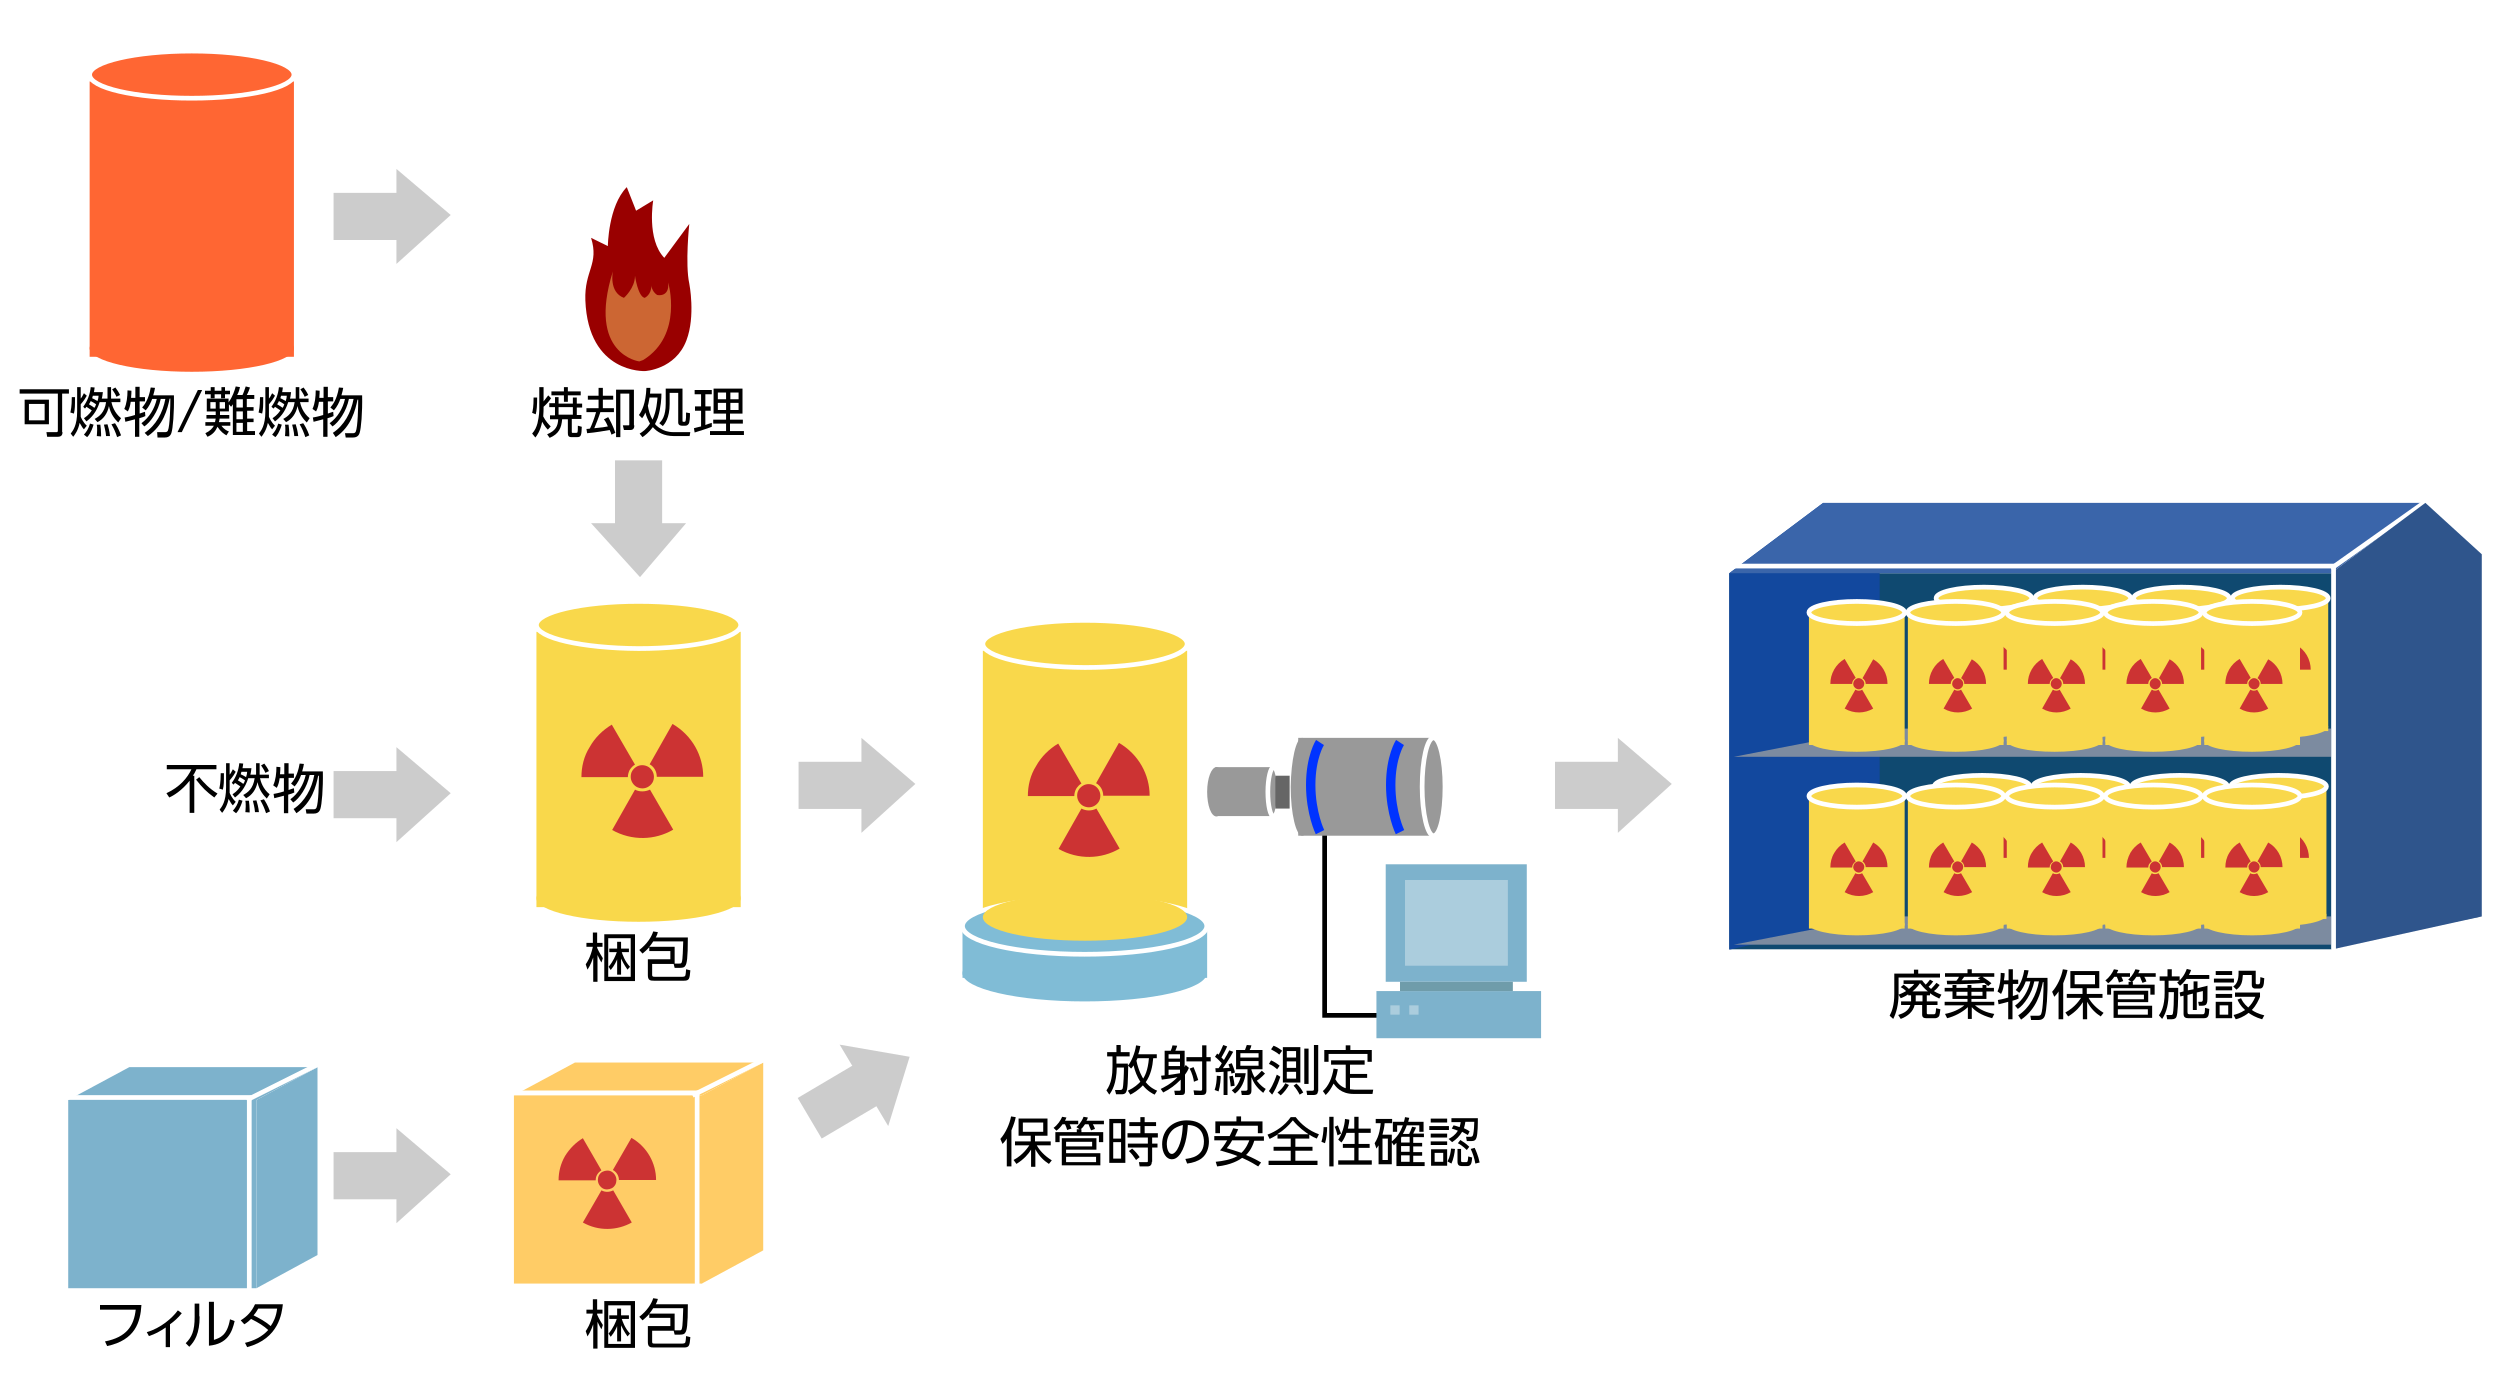 <?xml version="1.0" encoding="utf-8"?>
<!-- Generator: Adobe Illustrator 24.3.0, SVG Export Plug-In . SVG Version: 6.00 Build 0)  -->
<svg version="1.1" id="レイヤー_2" xmlns="http://www.w3.org/2000/svg" xmlns:xlink="http://www.w3.org/1999/xlink" x="0px"
	 y="0px" viewBox="0 0 700 390" style="enable-background:new 0 0 700 390;" xml:space="preserve">
<style type="text/css">
	.st0{fill:none;}
	.st1{fill:#6699CC;}
	.st2{fill:none;stroke:#12489E;}
	.st3{fill:#0F4970;}
	.st4{fill:#12489E;}
	.st5{fill:#3A65AA;}
	.st6{fill:none;stroke:#FFFFFF;stroke-width:1.317;}
	.st7{fill:#7C8BA0;}
	.st8{fill:#F9D84B;}
	.st9{fill:#F9D84B;stroke:#FFFFFF;stroke-width:1.317;}
	.st10{fill:#CC3333;}
	.st11{fill-rule:evenodd;clip-rule:evenodd;fill:#80BCD6;}
	.st12{fill-rule:evenodd;clip-rule:evenodd;fill:#80BCD6;stroke:#FFFFFF;stroke-width:1.317;}
	.st13{fill:#FF6633;}
	.st14{fill:#FF6633;stroke:#FFFFFF;stroke-width:1.317;}
	.st15{fill:url(#SVGID_1_);}
	.st16{fill:#990000;}
	.st17{fill:#CC6633;}
	.st18{fill:#7DB2CC;}
	.st19{fill:#FFCC66;}
	.st20{fill:#2F558C;}
	.st21{fill:none;stroke:#000000;stroke-width:1.317;}
	.st22{fill:#999999;}
	.st23{fill:#999999;stroke:#FFFFFF;stroke-width:1.317;}
	.st24{fill:#666666;}
	.st25{fill:none;stroke:#0033FF;stroke-width:2.634;}
	.st26{fill:#ABCDDD;}
	.st27{fill:#6F9CAA;}
	.st28{fill:#CCCCCC;}
</style>
<pattern  x="-130" y="-1" width="27" height="10" patternUnits="userSpaceOnUse" id="新規パターンスウォッチ_6" viewBox="3 -12.5 27 10" style="overflow:visible;">
	<g>
		<rect x="3" y="-12.5" class="st0" width="27" height="10"/>
		<rect x="3" y="-12.5" class="st1" width="27" height="9"/>
		<line class="st2" x1="3" y1="-8" x2="30" y2="-8"/>
		<line class="st2" x1="3" y1="-3" x2="30" y2="-3"/>
		<line class="st2" x1="20.5" y1="-12.5" x2="20.5" y2="-8.5"/>
		<line class="st2" x1="10.5" y1="-12.5" x2="10.5" y2="-8.5"/>
		<line class="st2" x1="26.5" y1="-7.5" x2="26.5" y2="-3.5"/>
		<line class="st2" x1="29.5" y1="-12.5" x2="29.5" y2="-8.5"/>
		<line class="st2" x1="16.5" y1="-7.5" x2="16.5" y2="-3.5"/>
		<line class="st2" x1="6.5" y1="-7.5" x2="6.5" y2="-3.5"/>
	</g>
</pattern>
<rect x="484.2" y="160.5" class="st3" width="168.6" height="105.3"/>
<polygon class="st4" points="526.3,256.6 484.2,265.9 484.2,160.5 510.5,140.8 526.3,155.2 "/>
<polygon class="st5" points="652.7,160.5 484.2,160.5 510.5,140.8 679.1,140.8 "/>
<line class="st6" x1="652.7" y1="159.2" x2="684.3" y2="136.8"/>
<polygon class="st7" points="654,264.5 485.5,264.5 526.3,256.6 694.9,256.6 "/>
<polygon class="st7" points="654,211.9 485.5,211.9 526.3,204 694.9,204 "/>
<g>
	<rect x="150.2" y="176.9" class="st8" width="57.2" height="77.1"/>
	<path class="st9" d="M150.2,175c0-3.6,12.8-6.6,28.6-6.6c15.8,0,28.6,2.9,28.6,6.6c0,3.6-12.8,6.6-28.6,6.6
		C163,181.5,150.2,178.6,150.2,175z"/>
	<path class="st8" d="M150.2,251.5c0-3.6,12.8-6.6,28.6-6.6c15.8,0,28.6,2.9,28.6,6.6c0,3.6-12.8,6.6-28.6,6.6
		C163,258.1,150.2,255.1,150.2,251.5z"/>
	<g>
		<path class="st10" d="M177.8,221.1l-6.4,11.3c5.5,3.1,12,2.9,17.1-0.1l-6.5-11.2C180.7,221.7,179.1,221.8,177.8,221.1z"/>
		<path class="st10" d="M162.8,217.6l13,0c0-0.7,0.2-1.4,0.5-2c0.4-0.6,0.9-1.2,1.5-1.5l-6.5-11.2c-2.5,1.5-4.7,3.6-6.2,6.3
			C163.5,211.7,162.8,214.7,162.8,217.6z"/>
		<path class="st10" d="M183.9,217.5l13,0c0-5.9-3.1-11.6-8.6-14.8l-6.4,11.3C183.2,214.7,183.9,216.1,183.9,217.5z"/>
		<path class="st10" d="M176.6,217.5c0,1.1,0.6,2.2,1.6,2.8c1.1,0.6,2.3,0.6,3.3,0c0.5-0.3,0.9-0.7,1.2-1.2c0.3-0.5,0.4-1.1,0.4-1.6
			c0-1.1-0.6-2.2-1.6-2.8c-1.1-0.6-2.3-0.6-3.3,0c-0.5,0.3-0.9,0.7-1.2,1.2C176.7,216.4,176.6,217,176.6,217.5z"/>
	</g>
</g>
<rect x="275.2" y="182.2" class="st8" width="57.2" height="77.1"/>
<path class="st9" d="M275.2,180.3c0-3.6,12.8-6.6,28.6-6.6c15.8,0,28.6,3,28.6,6.6c0,3.6-12.8,6.6-28.6,6.6
	C288,186.8,275.2,183.9,275.2,180.3z"/>
<path class="st11" d="M269.5,272.5c0-4.4,15.3-7.9,34.2-7.9c18.9,0,34.2,3.5,34.2,7.9c0,4.4-15.3,7.9-34.2,7.9
	C284.8,280.4,269.5,276.8,269.5,272.5z"/>
<rect x="269.5" y="259.3" class="st11" width="68.5" height="14.5"/>
<path class="st12" d="M269.5,259.3c0-4.4,15.3-7.9,34.2-7.9c18.9,0,34.2,3.5,34.2,7.9c0,4.4-15.3,7.9-34.2,7.9
	C284.8,267.2,269.5,263.7,269.5,259.3z"/>
<path class="st8" d="M275.2,256.8c0-3.6,12.8-6.6,28.6-6.6c15.8,0,28.6,2.9,28.6,6.6c0,3.6-12.8,6.6-28.6,6.6
	C288,263.4,275.2,260.5,275.2,256.8z"/>
<g>
	<path class="st10" d="M302.8,226.4l-6.4,11.3c5.5,3.1,12,2.9,17.1-0.1l-6.5-11.2C305.7,227.1,304.1,227.1,302.8,226.4z"/>
	<path class="st10" d="M287.8,222.9l13,0c0-0.7,0.2-1.4,0.5-2c0.4-0.6,0.9-1.2,1.5-1.5l-6.5-11.2c-2.5,1.5-4.7,3.6-6.2,6.3
		C288.5,217,287.8,220,287.8,222.9z"/>
	<path class="st10" d="M308.9,222.8l13,0c0-5.9-3.1-11.6-8.6-14.8l-6.4,11.3C308.2,220,308.9,221.4,308.9,222.8z"/>
	<path class="st10" d="M301.6,222.8c0,1.1,0.6,2.2,1.6,2.8c1.1,0.6,2.3,0.6,3.3,0c0.5-0.3,0.9-0.7,1.2-1.2c0.3-0.5,0.4-1.1,0.4-1.6
		c0-1.1-0.6-2.2-1.6-2.8c-1.1-0.6-2.3-0.6-3.3,0c-0.5,0.3-0.9,0.7-1.2,1.2C301.7,221.7,301.6,222.3,301.6,222.8z"/>
</g>
<g>
	<g>
		<rect x="542.1" y="168.5" class="st8" width="26.8" height="36.2"/>
		<path class="st9" d="M542.1,167.5c0-1.7,6-3.1,13.4-3.1c7.4,0,13.4,1.4,13.4,3.1c0,1.7-6,3.1-13.4,3.1
			C548.1,170.6,542.1,169.3,542.1,167.5z"/>
		<path class="st8" d="M542.1,203.5c0-1.7,6-3.1,13.4-3.1c7.4,0,13.4,1.4,13.4,3.1c0,1.7-6,3.1-13.4,3.1
			C548.1,206.6,542.1,205.2,542.1,203.5z"/>
		<g>
			<path class="st10" d="M555.1,189.2l-3,5.3c2.6,1.5,5.6,1.4,8,0l-3.1-5.3C556.4,189.5,555.7,189.6,555.1,189.2z"/>
			<path class="st10" d="M548,187.6l6.1,0c0-0.3,0.1-0.7,0.3-1c0.2-0.3,0.4-0.5,0.7-0.7l-3.1-5.3c-1.2,0.7-2.2,1.7-2.9,2.9
				C548.3,184.8,548,186.2,548,187.6z"/>
			<path class="st10" d="M558,187.5l6.1,0c0-2.8-1.5-5.5-4-6.9l-3,5.3C557.6,186.2,557.9,186.9,558,187.5z"/>
			<path class="st10" d="M554.5,187.5c0,0.5,0.3,1,0.8,1.3c0.5,0.3,1.1,0.3,1.5,0c0.2-0.1,0.4-0.3,0.6-0.6c0.1-0.2,0.2-0.5,0.2-0.8
				c0-0.5-0.3-1-0.8-1.3c-0.5-0.3-1.1-0.3-1.5,0c-0.2,0.1-0.4,0.3-0.6,0.6C554.6,187,554.5,187.3,554.5,187.5z"/>
		</g>
	</g>
	<g>
		<rect x="569.8" y="168.5" class="st8" width="26.8" height="36.2"/>
		<path class="st9" d="M569.8,167.5c0-1.7,6-3.1,13.4-3.1c7.4,0,13.4,1.4,13.4,3.1c0,1.7-6,3.1-13.4,3.1
			C575.8,170.6,569.8,169.3,569.8,167.5z"/>
		<path class="st8" d="M569.8,203.5c0-1.7,6-3.1,13.4-3.1c7.4,0,13.4,1.4,13.4,3.1c0,1.7-6,3.1-13.4,3.1
			C575.8,206.6,569.8,205.2,569.8,203.5z"/>
		<g>
			<path class="st10" d="M582.7,189.2l-3,5.3c2.6,1.5,5.6,1.4,8,0l-3.1-5.3C584.1,189.5,583.3,189.6,582.7,189.2z"/>
			<path class="st10" d="M575.7,187.6l6.1,0c0-0.3,0.1-0.7,0.3-1c0.2-0.3,0.4-0.5,0.7-0.7l-3.1-5.3c-1.2,0.7-2.2,1.7-2.9,2.9
				C576,184.8,575.7,186.2,575.7,187.6z"/>
			<path class="st10" d="M585.6,187.5l6.1,0c0-2.8-1.5-5.5-4-6.9l-3,5.3C585.3,186.2,585.6,186.9,585.6,187.5z"/>
			<path class="st10" d="M582.1,187.5c0,0.5,0.3,1,0.8,1.3c0.5,0.3,1.1,0.3,1.5,0c0.2-0.1,0.4-0.3,0.6-0.6c0.1-0.2,0.2-0.5,0.2-0.8
				c0-0.5-0.3-1-0.8-1.3c-0.5-0.3-1.1-0.3-1.5,0c-0.2,0.1-0.4,0.3-0.6,0.6C582.2,187,582.1,187.3,582.1,187.5z"/>
		</g>
	</g>
	<g>
		<rect x="597.4" y="168.5" class="st8" width="26.8" height="36.2"/>
		<path class="st9" d="M597.4,167.5c0-1.7,6-3.1,13.4-3.1c7.4,0,13.4,1.4,13.4,3.1c0,1.7-6,3.1-13.4,3.1
			C603.4,170.6,597.4,169.3,597.4,167.5z"/>
		<path class="st8" d="M597.4,203.5c0-1.7,6-3.1,13.4-3.1c7.4,0,13.4,1.4,13.4,3.1c0,1.7-6,3.1-13.4,3.1
			C603.4,206.6,597.4,205.2,597.4,203.5z"/>
		<g>
			<path class="st10" d="M610.4,189.2l-3,5.3c2.6,1.5,5.6,1.4,8,0l-3.1-5.3C611.7,189.5,611,189.6,610.4,189.2z"/>
			<path class="st10" d="M603.3,187.6l6.1,0c0-0.3,0.1-0.7,0.3-1c0.2-0.3,0.4-0.5,0.7-0.7l-3.1-5.3c-1.2,0.7-2.2,1.7-2.9,2.9
				C603.7,184.8,603.3,186.2,603.3,187.6z"/>
			<path class="st10" d="M613.3,187.5l6.1,0c0-2.8-1.5-5.5-4-6.9l-3,5.3C612.9,186.2,613.3,186.9,613.3,187.5z"/>
			<path class="st10" d="M609.8,187.5c0,0.5,0.3,1,0.8,1.3c0.5,0.3,1.1,0.3,1.5,0c0.2-0.1,0.4-0.3,0.6-0.6c0.1-0.2,0.2-0.5,0.2-0.8
				c0-0.5-0.3-1-0.8-1.3c-0.5-0.3-1.1-0.3-1.5,0c-0.2,0.1-0.4,0.3-0.6,0.6C609.9,187,609.8,187.3,609.8,187.5z"/>
		</g>
	</g>
	<g>
		<rect x="625.1" y="168.5" class="st8" width="26.8" height="36.2"/>
		<path class="st9" d="M625.1,167.5c0-1.7,6-3.1,13.4-3.1c7.4,0,13.4,1.4,13.4,3.1c0,1.7-6,3.1-13.4,3.1
			C631.1,170.6,625.1,169.3,625.1,167.5z"/>
		<path class="st8" d="M625.1,203.5c0-1.7,6-3.1,13.4-3.1c7.4,0,13.4,1.4,13.4,3.1c0,1.7-6,3.1-13.4,3.1
			C631.1,206.6,625.1,205.2,625.1,203.5z"/>
		<g>
			<path class="st10" d="M638,189.2l-3,5.3c2.6,1.5,5.6,1.4,8,0l-3.1-5.3C639.4,189.5,638.6,189.6,638,189.2z"/>
			<path class="st10" d="M631,187.6l6.1,0c0-0.3,0.1-0.7,0.3-1c0.2-0.3,0.4-0.5,0.7-0.7l-3.1-5.3c-1.2,0.7-2.2,1.7-2.9,2.9
				C631.3,184.8,631,186.2,631,187.6z"/>
			<path class="st10" d="M640.9,187.5l6.1,0c0-2.8-1.5-5.5-4-6.9l-3,5.3C640.6,186.2,640.9,186.9,640.9,187.5z"/>
			<path class="st10" d="M637.5,187.5c0,0.5,0.3,1,0.8,1.3c0.5,0.3,1.1,0.3,1.5,0c0.2-0.1,0.4-0.3,0.6-0.6c0.1-0.2,0.2-0.5,0.2-0.8
				c0-0.5-0.3-1-0.8-1.3c-0.5-0.3-1.1-0.3-1.5,0c-0.2,0.1-0.4,0.3-0.6,0.6C637.5,187,637.4,187.3,637.5,187.5z"/>
		</g>
	</g>
</g>
<g>
	<g>
		<rect x="541.6" y="221.1" class="st8" width="26.8" height="36.2"/>
		<path class="st9" d="M541.6,220.2c0-1.7,6-3.1,13.4-3.1c7.4,0,13.4,1.4,13.4,3.1c0,1.7-6,3.1-13.4,3.1
			C547.6,223.3,541.6,221.9,541.6,220.2z"/>
		<path class="st8" d="M541.6,256.2c0-1.7,6-3.1,13.4-3.1c7.4,0,13.4,1.4,13.4,3.1c0,1.7-6,3.1-13.4,3.1
			C547.6,259.3,541.6,257.9,541.6,256.2z"/>
		<g>
			<path class="st10" d="M554.6,241.9l-3,5.3c2.6,1.5,5.6,1.4,8,0l-3.1-5.3C555.9,242.2,555.2,242.2,554.6,241.9z"/>
			<path class="st10" d="M547.5,240.2l6.1,0c0-0.3,0.1-0.7,0.3-1c0.2-0.3,0.4-0.5,0.7-0.7l-3.1-5.3c-1.2,0.7-2.2,1.7-2.9,2.9
				C547.8,237.5,547.5,238.9,547.5,240.2z"/>
			<path class="st10" d="M557.4,240.2l6.1,0c0-2.8-1.5-5.5-4-6.9l-3,5.3C557.1,238.9,557.4,239.5,557.4,240.2z"/>
			<path class="st10" d="M554,240.2c0,0.5,0.3,1,0.8,1.3c0.5,0.3,1.1,0.3,1.5,0c0.2-0.1,0.4-0.3,0.6-0.6c0.1-0.2,0.2-0.5,0.2-0.8
				c0-0.5-0.3-1-0.8-1.3c-0.5-0.3-1.1-0.3-1.5,0c-0.2,0.1-0.4,0.3-0.6,0.6C554,239.7,554,240,554,240.2z"/>
		</g>
	</g>
	<g>
		<rect x="569.2" y="221.1" class="st8" width="26.8" height="36.2"/>
		<path class="st9" d="M569.2,220.2c0-1.7,6-3.1,13.4-3.1c7.4,0,13.4,1.4,13.4,3.1c0,1.7-6,3.1-13.4,3.1
			C575.3,223.3,569.2,221.9,569.2,220.2z"/>
		<path class="st8" d="M569.2,256.2c0-1.7,6-3.1,13.4-3.1c7.4,0,13.4,1.4,13.4,3.1c0,1.7-6,3.1-13.4,3.1
			C575.3,259.3,569.2,257.9,569.2,256.2z"/>
		<g>
			<path class="st10" d="M582.2,241.9l-3,5.3c2.6,1.5,5.6,1.4,8,0l-3.1-5.3C583.6,242.2,582.8,242.2,582.2,241.9z"/>
			<path class="st10" d="M575.2,240.2l6.1,0c0-0.3,0.1-0.7,0.3-1c0.2-0.3,0.4-0.5,0.7-0.7l-3.1-5.3c-1.2,0.7-2.2,1.7-2.9,2.9
				C575.5,237.5,575.2,238.9,575.2,240.2z"/>
			<path class="st10" d="M585.1,240.2l6.1,0c0-2.8-1.5-5.5-4-6.9l-3,5.3C584.7,238.9,585.1,239.5,585.1,240.2z"/>
			<path class="st10" d="M581.6,240.2c0,0.5,0.3,1,0.8,1.3c0.5,0.3,1.1,0.3,1.5,0c0.2-0.1,0.4-0.3,0.6-0.6c0.1-0.2,0.2-0.5,0.2-0.8
				c0-0.5-0.3-1-0.8-1.3c-0.5-0.3-1.1-0.3-1.5,0c-0.2,0.1-0.4,0.3-0.6,0.6C581.7,239.7,581.6,240,581.6,240.2z"/>
		</g>
	</g>
	<g>
		<rect x="596.9" y="221.1" class="st8" width="26.8" height="36.2"/>
		<path class="st9" d="M596.9,220.2c0-1.7,6-3.1,13.4-3.1c7.4,0,13.4,1.4,13.4,3.1c0,1.7-6,3.1-13.4,3.1
			C602.9,223.3,596.9,221.9,596.9,220.2z"/>
		<path class="st8" d="M596.9,256.2c0-1.7,6-3.1,13.4-3.1c7.4,0,13.4,1.4,13.4,3.1c0,1.7-6,3.1-13.4,3.1
			C602.9,259.3,596.9,257.9,596.9,256.2z"/>
		<g>
			<path class="st10" d="M609.9,241.9l-3,5.3c2.6,1.5,5.6,1.4,8,0l-3.1-5.3C611.2,242.2,610.5,242.2,609.9,241.9z"/>
			<path class="st10" d="M602.8,240.2l6.1,0c0-0.3,0.1-0.7,0.3-1c0.2-0.3,0.4-0.5,0.7-0.7l-3.1-5.3c-1.2,0.7-2.2,1.7-2.9,2.9
				C603.1,237.5,602.8,238.9,602.8,240.2z"/>
			<path class="st10" d="M612.7,240.2l6.1,0c0-2.8-1.5-5.5-4-6.9l-3,5.3C612.4,238.9,612.7,239.5,612.7,240.2z"/>
			<path class="st10" d="M609.3,240.2c0,0.5,0.3,1,0.8,1.3c0.5,0.3,1.1,0.3,1.5,0c0.2-0.1,0.4-0.3,0.6-0.6c0.1-0.2,0.2-0.5,0.2-0.8
				c0-0.5-0.3-1-0.8-1.3c-0.5-0.3-1.1-0.3-1.5,0c-0.2,0.1-0.4,0.3-0.6,0.6C609.4,239.7,609.3,240,609.3,240.2z"/>
		</g>
	</g>
	<g>
		<rect x="624.6" y="221.1" class="st8" width="26.8" height="36.2"/>
		<path class="st9" d="M624.6,220.2c0-1.7,6-3.1,13.4-3.1c7.4,0,13.4,1.4,13.4,3.1c0,1.7-6,3.1-13.4,3.1
			C630.6,223.3,624.6,221.9,624.6,220.2z"/>
		<path class="st8" d="M624.6,256.2c0-1.7,6-3.1,13.4-3.1c7.4,0,13.4,1.4,13.4,3.1c0,1.7-6,3.1-13.4,3.1
			C630.6,259.3,624.6,257.9,624.6,256.2z"/>
		<g>
			<path class="st10" d="M637.5,241.9l-3,5.3c2.6,1.5,5.6,1.4,8,0l-3.1-5.3C638.9,242.2,638.1,242.2,637.5,241.9z"/>
			<path class="st10" d="M630.5,240.2l6.1,0c0-0.3,0.1-0.7,0.3-1c0.2-0.3,0.4-0.5,0.7-0.7l-3.1-5.3c-1.2,0.7-2.2,1.7-2.9,2.9
				C630.8,237.5,630.5,238.9,630.5,240.2z"/>
			<path class="st10" d="M640.4,240.2l6.1,0c0-2.8-1.5-5.5-4-6.9l-3,5.3C640.1,238.9,640.4,239.5,640.4,240.2z"/>
			<path class="st10" d="M636.9,240.2c0,0.5,0.3,1,0.8,1.3c0.5,0.3,1.1,0.3,1.5,0c0.2-0.1,0.4-0.3,0.6-0.6c0.1-0.2,0.2-0.5,0.2-0.8
				c0-0.5-0.3-1-0.8-1.3c-0.5-0.3-1.1-0.3-1.5,0c-0.2,0.1-0.4,0.3-0.6,0.6C637,239.7,636.9,240,636.9,240.2z"/>
		</g>
	</g>
</g>
<g>
	<g>
		<rect x="506.5" y="172.4" class="st8" width="26.8" height="36.2"/>
		<path class="st9" d="M506.5,171.5c0-1.7,6-3.1,13.4-3.1c7.4,0,13.4,1.4,13.4,3.1c0,1.7-6,3.1-13.4,3.1
			C512.6,174.6,506.5,173.2,506.5,171.5z"/>
		<path class="st8" d="M506.5,207.4c0-1.7,6-3.1,13.4-3.1c7.4,0,13.4,1.4,13.4,3.1c0,1.7-6,3.1-13.4,3.1
			C512.6,210.5,506.5,209.2,506.5,207.4z"/>
		<g>
			<path class="st10" d="M519.5,193.1l-3,5.3c2.6,1.5,5.6,1.4,8,0l-3.1-5.3C520.9,193.5,520.1,193.5,519.5,193.1z"/>
			<path class="st10" d="M512.5,191.5l6.1,0c0-0.3,0.1-0.7,0.3-1c0.2-0.3,0.4-0.5,0.7-0.7l-3.1-5.3c-1.2,0.7-2.2,1.7-2.9,2.9
				C512.8,188.8,512.5,190.1,512.5,191.5z"/>
			<path class="st10" d="M522.4,191.5l6.1,0c0-2.8-1.5-5.5-4-6.9l-3,5.3C522,190.2,522.4,190.8,522.4,191.5z"/>
			<path class="st10" d="M518.9,191.5c0,0.5,0.3,1,0.8,1.3c0.5,0.3,1.1,0.3,1.5,0c0.2-0.1,0.4-0.3,0.6-0.6c0.1-0.2,0.2-0.5,0.2-0.8
				c0-0.5-0.3-1-0.8-1.3c-0.5-0.3-1.1-0.3-1.5,0c-0.2,0.1-0.4,0.3-0.6,0.6C519,191,518.9,191.2,518.9,191.5z"/>
		</g>
	</g>
	<g>
		<rect x="534.2" y="172.4" class="st8" width="26.8" height="36.2"/>
		<path class="st9" d="M534.2,171.5c0-1.7,6-3.1,13.4-3.1c7.4,0,13.4,1.4,13.4,3.1c0,1.7-6,3.1-13.4,3.1
			C540.2,174.6,534.2,173.2,534.2,171.5z"/>
		<path class="st8" d="M534.2,207.4c0-1.7,6-3.1,13.4-3.1c7.4,0,13.4,1.4,13.4,3.1c0,1.7-6,3.1-13.4,3.1
			C540.2,210.5,534.2,209.2,534.2,207.4z"/>
		<g>
			<path class="st10" d="M547.2,193.1l-3,5.3c2.6,1.5,5.6,1.4,8,0l-3.1-5.3C548.5,193.5,547.8,193.5,547.2,193.1z"/>
			<path class="st10" d="M540.1,191.5l6.1,0c0-0.3,0.1-0.7,0.3-1c0.2-0.3,0.4-0.5,0.7-0.7l-3.1-5.3c-1.2,0.7-2.2,1.7-2.9,2.9
				C540.4,188.8,540.1,190.1,540.1,191.5z"/>
			<path class="st10" d="M550,191.5l6.1,0c0-2.8-1.5-5.5-4-6.9l-3,5.3C549.7,190.2,550,190.8,550,191.5z"/>
			<path class="st10" d="M546.6,191.5c0,0.5,0.3,1,0.8,1.3c0.5,0.3,1.1,0.3,1.5,0c0.2-0.1,0.4-0.3,0.6-0.6c0.1-0.2,0.2-0.5,0.2-0.8
				c0-0.5-0.3-1-0.8-1.3c-0.5-0.3-1.1-0.3-1.5,0c-0.2,0.1-0.4,0.3-0.6,0.6C546.7,191,546.6,191.2,546.6,191.5z"/>
		</g>
	</g>
	<g>
		<rect x="561.9" y="172.4" class="st8" width="26.8" height="36.2"/>
		<path class="st9" d="M561.9,171.5c0-1.7,6-3.1,13.4-3.1c7.4,0,13.4,1.4,13.4,3.1c0,1.7-6,3.1-13.4,3.1
			C567.9,174.6,561.9,173.2,561.9,171.5z"/>
		<path class="st8" d="M561.9,207.4c0-1.7,6-3.1,13.4-3.1c7.4,0,13.4,1.4,13.4,3.1c0,1.7-6,3.1-13.4,3.1
			C567.9,210.5,561.9,209.2,561.9,207.4z"/>
		<g>
			<path class="st10" d="M574.8,193.1l-3,5.3c2.6,1.5,5.6,1.4,8,0l-3.1-5.3C576.2,193.5,575.4,193.5,574.8,193.1z"/>
			<path class="st10" d="M567.8,191.5l6.1,0c0-0.3,0.1-0.7,0.3-1c0.2-0.3,0.4-0.5,0.7-0.7l-3.1-5.3c-1.2,0.7-2.2,1.7-2.9,2.9
				C568.1,188.8,567.8,190.1,567.8,191.5z"/>
			<path class="st10" d="M577.7,191.5l6.1,0c0-2.8-1.5-5.5-4-6.9l-3,5.3C577.4,190.2,577.7,190.8,577.7,191.5z"/>
			<path class="st10" d="M574.2,191.5c0,0.5,0.3,1,0.8,1.3c0.5,0.3,1.1,0.3,1.5,0c0.2-0.1,0.4-0.3,0.6-0.6c0.1-0.2,0.2-0.5,0.2-0.8
				c0-0.5-0.3-1-0.8-1.3c-0.5-0.3-1.1-0.3-1.5,0c-0.2,0.1-0.4,0.3-0.6,0.6C574.3,191,574.2,191.2,574.2,191.5z"/>
		</g>
	</g>
	<g>
		<rect x="589.5" y="172.4" class="st8" width="26.8" height="36.2"/>
		<path class="st9" d="M589.5,171.5c0-1.7,6-3.1,13.4-3.1c7.4,0,13.4,1.4,13.4,3.1c0,1.7-6,3.1-13.4,3.1
			C595.5,174.6,589.5,173.2,589.5,171.5z"/>
		<path class="st8" d="M589.5,207.4c0-1.7,6-3.1,13.4-3.1c7.4,0,13.4,1.4,13.4,3.1c0,1.7-6,3.1-13.4,3.1
			C595.5,210.5,589.5,209.2,589.5,207.4z"/>
		<g>
			<path class="st10" d="M602.5,193.1l-3,5.3c2.6,1.5,5.6,1.4,8,0l-3.1-5.3C603.8,193.5,603.1,193.5,602.5,193.1z"/>
			<path class="st10" d="M595.4,191.5l6.1,0c0-0.3,0.1-0.7,0.3-1c0.2-0.3,0.4-0.5,0.7-0.7l-3.1-5.3c-1.2,0.7-2.2,1.7-2.9,2.9
				C595.8,188.8,595.4,190.1,595.4,191.5z"/>
			<path class="st10" d="M605.4,191.5l6.1,0c0-2.8-1.5-5.5-4-6.9l-3,5.3C605,190.2,605.4,190.8,605.4,191.5z"/>
			<path class="st10" d="M601.9,191.5c0,0.5,0.3,1,0.8,1.3c0.5,0.3,1.1,0.3,1.5,0c0.2-0.1,0.4-0.3,0.6-0.6c0.1-0.2,0.2-0.5,0.2-0.8
				c0-0.5-0.3-1-0.8-1.3c-0.5-0.3-1.1-0.3-1.5,0c-0.2,0.1-0.4,0.3-0.6,0.6C602,191,601.9,191.2,601.9,191.5z"/>
		</g>
	</g>
	<g>
		<rect x="617.2" y="172.4" class="st8" width="26.8" height="36.2"/>
		<path class="st9" d="M617.2,171.5c0-1.7,6-3.1,13.4-3.1c7.4,0,13.4,1.4,13.4,3.1c0,1.7-6,3.1-13.4,3.1
			C623.2,174.6,617.2,173.2,617.2,171.5z"/>
		<path class="st8" d="M617.2,207.4c0-1.7,6-3.1,13.4-3.1c7.4,0,13.4,1.4,13.4,3.1c0,1.7-6,3.1-13.4,3.1
			C623.2,210.5,617.2,209.2,617.2,207.4z"/>
		<g>
			<path class="st10" d="M630.1,193.1l-3,5.3c2.6,1.5,5.6,1.4,8,0l-3.1-5.3C631.5,193.5,630.7,193.5,630.1,193.1z"/>
			<path class="st10" d="M623.1,191.5l6.1,0c0-0.3,0.1-0.7,0.3-1c0.2-0.3,0.4-0.5,0.7-0.7l-3.1-5.3c-1.2,0.7-2.2,1.7-2.9,2.9
				C623.4,188.8,623.1,190.1,623.1,191.5z"/>
			<path class="st10" d="M633,191.5l6.1,0c0-2.8-1.5-5.5-4-6.9l-3,5.3C632.7,190.2,633,190.8,633,191.5z"/>
			<path class="st10" d="M629.6,191.5c0,0.5,0.3,1,0.8,1.3c0.5,0.3,1.1,0.3,1.5,0c0.2-0.1,0.4-0.3,0.6-0.6c0.1-0.2,0.2-0.5,0.2-0.8
				c0-0.5-0.3-1-0.8-1.3c-0.5-0.3-1.1-0.3-1.5,0c-0.2,0.1-0.4,0.3-0.6,0.6C629.6,191,629.5,191.2,629.6,191.5z"/>
		</g>
	</g>
</g>
<g>
	<g>
		<rect x="506.5" y="223.8" class="st8" width="26.8" height="36.2"/>
		<path class="st9" d="M506.5,222.9c0-1.7,6-3.1,13.4-3.1c7.4,0,13.4,1.4,13.4,3.1c0,1.7-6,3.1-13.4,3.1
			C512.6,226,506.5,224.6,506.5,222.9z"/>
		<path class="st8" d="M506.5,258.8c0-1.7,6-3.1,13.4-3.1c7.4,0,13.4,1.4,13.4,3.1c0,1.7-6,3.1-13.4,3.1
			C512.6,261.9,506.5,260.5,506.5,258.8z"/>
		<g>
			<path class="st10" d="M519.5,244.5l-3,5.3c2.6,1.5,5.6,1.4,8,0l-3.1-5.3C520.9,244.8,520.1,244.9,519.5,244.5z"/>
			<path class="st10" d="M512.5,242.9l6.1,0c0-0.3,0.1-0.7,0.3-1c0.2-0.3,0.4-0.5,0.7-0.7l-3.1-5.3c-1.2,0.7-2.2,1.7-2.9,2.9
				C512.8,240.1,512.5,241.5,512.5,242.9z"/>
			<path class="st10" d="M522.4,242.8l6.1,0c0-2.8-1.5-5.5-4-6.9l-3,5.3C522,241.5,522.4,242.2,522.4,242.8z"/>
			<path class="st10" d="M518.9,242.8c0,0.5,0.3,1,0.8,1.3c0.5,0.3,1.1,0.3,1.5,0c0.2-0.1,0.4-0.3,0.6-0.6c0.1-0.2,0.2-0.5,0.2-0.8
				c0-0.5-0.3-1-0.8-1.3c-0.5-0.3-1.1-0.3-1.5,0c-0.2,0.1-0.4,0.3-0.6,0.6C519,242.3,518.9,242.6,518.9,242.8z"/>
		</g>
	</g>
	<g>
		<rect x="534.2" y="223.8" class="st8" width="26.8" height="36.2"/>
		<path class="st9" d="M534.2,222.9c0-1.7,6-3.1,13.4-3.1c7.4,0,13.4,1.4,13.4,3.1c0,1.7-6,3.1-13.4,3.1
			C540.2,226,534.2,224.6,534.2,222.9z"/>
		<path class="st8" d="M534.2,258.8c0-1.7,6-3.1,13.4-3.1c7.4,0,13.4,1.4,13.4,3.1c0,1.7-6,3.1-13.4,3.1
			C540.2,261.9,534.2,260.5,534.2,258.8z"/>
		<g>
			<path class="st10" d="M547.2,244.5l-3,5.3c2.6,1.5,5.6,1.4,8,0l-3.1-5.3C548.5,244.8,547.8,244.9,547.2,244.5z"/>
			<path class="st10" d="M540.1,242.9l6.1,0c0-0.3,0.1-0.7,0.3-1c0.2-0.3,0.4-0.5,0.7-0.7l-3.1-5.3c-1.2,0.7-2.2,1.7-2.9,2.9
				C540.4,240.1,540.1,241.5,540.1,242.9z"/>
			<path class="st10" d="M550,242.8l6.1,0c0-2.8-1.5-5.5-4-6.9l-3,5.3C549.7,241.5,550,242.2,550,242.8z"/>
			<path class="st10" d="M546.6,242.8c0,0.5,0.3,1,0.8,1.3c0.5,0.3,1.1,0.3,1.5,0c0.2-0.1,0.4-0.3,0.6-0.6c0.1-0.2,0.2-0.5,0.2-0.8
				c0-0.5-0.3-1-0.8-1.3c-0.5-0.3-1.1-0.3-1.5,0c-0.2,0.1-0.4,0.3-0.6,0.6C546.7,242.3,546.6,242.6,546.6,242.8z"/>
		</g>
	</g>
	<g>
		<rect x="561.9" y="223.8" class="st8" width="26.8" height="36.2"/>
		<path class="st9" d="M561.9,222.9c0-1.7,6-3.1,13.4-3.1c7.4,0,13.4,1.4,13.4,3.1c0,1.7-6,3.1-13.4,3.1
			C567.9,226,561.9,224.6,561.9,222.9z"/>
		<path class="st8" d="M561.9,258.8c0-1.7,6-3.1,13.4-3.1c7.4,0,13.4,1.4,13.4,3.1c0,1.7-6,3.1-13.4,3.1
			C567.9,261.9,561.9,260.5,561.9,258.8z"/>
		<g>
			<path class="st10" d="M574.8,244.5l-3,5.3c2.6,1.5,5.6,1.4,8,0l-3.1-5.3C576.2,244.8,575.4,244.9,574.8,244.5z"/>
			<path class="st10" d="M567.8,242.9l6.1,0c0-0.3,0.1-0.7,0.3-1c0.2-0.3,0.4-0.5,0.7-0.7l-3.1-5.3c-1.2,0.7-2.2,1.7-2.9,2.9
				C568.1,240.1,567.8,241.5,567.8,242.9z"/>
			<path class="st10" d="M577.7,242.8l6.1,0c0-2.8-1.5-5.5-4-6.9l-3,5.3C577.4,241.5,577.7,242.2,577.7,242.8z"/>
			<path class="st10" d="M574.2,242.8c0,0.5,0.3,1,0.8,1.3c0.5,0.3,1.1,0.3,1.5,0c0.2-0.1,0.4-0.3,0.6-0.6c0.1-0.2,0.2-0.5,0.2-0.8
				c0-0.5-0.3-1-0.8-1.3c-0.5-0.3-1.1-0.3-1.5,0c-0.2,0.1-0.4,0.3-0.6,0.6C574.3,242.3,574.2,242.6,574.2,242.8z"/>
		</g>
	</g>
	<g>
		<rect x="589.5" y="223.8" class="st8" width="26.8" height="36.2"/>
		<path class="st9" d="M589.5,222.9c0-1.7,6-3.1,13.4-3.1c7.4,0,13.4,1.4,13.4,3.1c0,1.7-6,3.1-13.4,3.1
			C595.5,226,589.5,224.6,589.5,222.9z"/>
		<path class="st8" d="M589.5,258.8c0-1.7,6-3.1,13.4-3.1c7.4,0,13.4,1.4,13.4,3.1c0,1.7-6,3.1-13.4,3.1
			C595.5,261.9,589.5,260.5,589.5,258.8z"/>
		<g>
			<path class="st10" d="M602.5,244.5l-3,5.3c2.6,1.5,5.6,1.4,8,0l-3.1-5.3C603.8,244.8,603.1,244.9,602.5,244.5z"/>
			<path class="st10" d="M595.4,242.9l6.1,0c0-0.3,0.1-0.7,0.3-1c0.2-0.3,0.4-0.5,0.7-0.7l-3.1-5.3c-1.2,0.7-2.2,1.7-2.9,2.9
				C595.8,240.1,595.4,241.5,595.4,242.9z"/>
			<path class="st10" d="M605.4,242.8l6.1,0c0-2.8-1.5-5.5-4-6.9l-3,5.3C605,241.5,605.4,242.2,605.4,242.8z"/>
			<path class="st10" d="M601.9,242.8c0,0.5,0.3,1,0.8,1.3c0.5,0.3,1.1,0.3,1.5,0c0.2-0.1,0.4-0.3,0.6-0.6c0.1-0.2,0.2-0.5,0.2-0.8
				c0-0.5-0.3-1-0.8-1.3c-0.5-0.3-1.1-0.3-1.5,0c-0.2,0.1-0.4,0.3-0.6,0.6C602,242.3,601.9,242.6,601.9,242.8z"/>
		</g>
	</g>
	<g>
		<rect x="617.2" y="223.8" class="st8" width="26.8" height="36.2"/>
		<path class="st9" d="M617.2,222.9c0-1.7,6-3.1,13.4-3.1c7.4,0,13.4,1.4,13.4,3.1c0,1.7-6,3.1-13.4,3.1
			C623.2,226,617.2,224.6,617.2,222.9z"/>
		<path class="st8" d="M617.2,258.8c0-1.7,6-3.1,13.4-3.1c7.4,0,13.4,1.4,13.4,3.1c0,1.7-6,3.1-13.4,3.1
			C623.2,261.9,617.2,260.5,617.2,258.8z"/>
		<g>
			<path class="st10" d="M630.1,244.5l-3,5.3c2.6,1.5,5.6,1.4,8,0l-3.1-5.3C631.5,244.8,630.7,244.9,630.1,244.5z"/>
			<path class="st10" d="M623.1,242.9l6.1,0c0-0.3,0.1-0.7,0.3-1c0.2-0.3,0.4-0.5,0.7-0.7l-3.1-5.3c-1.2,0.7-2.2,1.7-2.9,2.9
				C623.4,240.1,623.1,241.5,623.1,242.9z"/>
			<path class="st10" d="M633,242.8l6.1,0c0-2.8-1.5-5.5-4-6.9l-3,5.3C632.7,241.5,633,242.2,633,242.8z"/>
			<path class="st10" d="M629.6,242.8c0,0.5,0.3,1,0.8,1.3c0.5,0.3,1.1,0.3,1.5,0c0.2-0.1,0.4-0.3,0.6-0.6c0.1-0.2,0.2-0.5,0.2-0.8
				c0-0.5-0.3-1-0.8-1.3c-0.5-0.3-1.1-0.3-1.5,0c-0.2,0.1-0.4,0.3-0.6,0.6C629.6,242.3,629.5,242.6,629.6,242.8z"/>
		</g>
	</g>
</g>
<g>
	<rect x="25.1" y="22.8" class="st13" width="57.2" height="77.1"/>
	<path class="st14" d="M25.1,20.9c0-3.6,12.8-6.6,28.6-6.6c15.8,0,28.6,3,28.6,6.6c0,3.6-12.8,6.6-28.6,6.6
		C37.9,27.5,25.1,24.6,25.1,20.9z"/>
	<path class="st13" d="M25.1,97.5c0-3.6,12.8-6.6,28.6-6.6c15.8,0,28.6,2.9,28.6,6.6c0,3.6-12.8,6.6-28.6,6.6
		C37.9,104.1,25.1,101.1,25.1,97.5z"/>
</g>
<pattern  id="SVGID_1_" xlink:href="#譁ｰ隕上ヱ繧ｿ繝ｼ繝ｳ繧ｹ繧ｦ繧ｩ繝メ_6" patternTransform="matrix(1.317 0 0 1.317 2430.095 2398.74)">
</pattern>
<rect x="134.7" y="9.1" class="st15" width="88.2" height="96.1"/>
<path class="st16" d="M180.6,103.9c0,0-15.9,0.8-16.7-19.8c-0.3-8.4,3.9-10.1,1.6-17.5l4.7,2.3c0,0,0.1-11.2,5.3-16.5l2.6,6.6
	l4.8-2.9c0,0-1.9,10.9,3.1,16.1l7-9.5c0,0-1.2,11.2,0,16.7c0,0,1.8,9.1-0.8,15.9C189.1,103.5,180.6,103.9,180.6,103.9z"/>
<path class="st17" d="M179,101.2c0,0-14.7-1.9-7.4-25.2c0,0-1.2,5.8,3.1,7.4c0,0,3.1-2.7,3.1-6.2c0,0,0.8,5.8,2.7,6.2
	c0,0,1.9-0.8,1.9-3.5c0,0,0,1.6,1.6,2.7c0,0,3.5,0.8,3.1-3.5c0,0,4.3,14.7-7,21.7"/>
<g>
	<rect x="19.1" y="308" class="st18" width="52.7" height="52.7"/>
	<polygon class="st18" points="88.9,351.4 71.8,360.7 71.8,308 88.9,298.8 	"/>
	<polygon class="st18" points="71.8,308 19.1,308 36.2,298.8 88.9,298.8 	"/>
	<polyline class="st6" points="18.4,307.3 69.8,307.3 69.8,362 	"/>
	<line class="st6" x1="69.1" y1="308" x2="88.9" y2="298.1"/>
</g>
<g>
	<rect x="143.9" y="306.7" class="st19" width="52.7" height="52.7"/>
	<polygon class="st19" points="213.7,350.1 196.5,359.4 196.5,306.7 213.7,297.5 	"/>
	<polygon class="st19" points="196.5,306.7 143.9,306.7 161,297.5 213.7,297.5 	"/>
	<polyline class="st6" points="143.9,306 195.2,306 195.2,360.7 	"/>
	<line class="st6" x1="193.9" y1="306.7" x2="213.7" y2="296.8"/>
	<g>
		<path class="st10" d="M168.4,333.3l-5.2,9c4.4,2.5,9.6,2.3,13.7,0l-5.2-9C170.7,333.8,169.5,333.9,168.4,333.3z"/>
		<path class="st10" d="M156.4,330.5l10.4,0c0-0.6,0.1-1.1,0.4-1.6c0.3-0.5,0.7-0.9,1.2-1.2l-5.2-9c-2,1.2-3.7,2.9-5,5
			C157,325.8,156.4,328.1,156.4,330.5z"/>
		<path class="st10" d="M173.3,330.4l10.4,0c0-4.7-2.5-9.3-6.9-11.8l-5.2,9C172.7,328.2,173.3,329.3,173.3,330.4z"/>
		<path class="st10" d="M167.4,330.4c0,0.9,0.5,1.8,1.3,2.3c0.8,0.5,1.8,0.4,2.6,0c0.4-0.2,0.7-0.5,1-1c0.2-0.4,0.3-0.9,0.3-1.3
			c0-0.9-0.5-1.8-1.3-2.3c-0.8-0.5-1.8-0.4-2.6,0c-0.4,0.2-0.7,0.5-1,1C167.5,329.5,167.4,330,167.4,330.4z"/>
	</g>
</g>
<polygon class="st20" points="694.9,256.6 652.7,265.9 652.7,160.5 679.1,140.8 694.9,155.2 "/>
<polyline class="st6" points="480.9,158.5 653.4,158.5 653.4,267.8 "/>
<polyline class="st21" points="388,284.3 370.9,284.3 370.9,233 "/>
<g>
	<rect x="363.5" y="206.6" class="st22" width="37" height="27.4"/>
	<path class="st23" d="M401.4,206.6c1.7,0,3.2,6.1,3.2,13.7c0,7.6-1.4,13.7-3.2,13.7c-1.7,0-3.2-6.1-3.2-13.7
		C398.2,212.8,399.6,206.6,401.4,206.6z"/>
	<path class="st22" d="M364.6,206.6c1.7,0,3.2,6.1,3.2,13.7c0,7.6-1.4,13.7-3.2,13.7c-1.7,0-3.2-6.1-3.2-13.7
		C361.5,212.8,362.9,206.6,364.6,206.6z"/>
	<rect x="340.3" y="214.8" class="st22" width="15.9" height="13.7"/>
	<path class="st23" d="M356.6,214.8c0.9,0,1.6,3.1,1.6,6.9c0,3.8-0.7,6.9-1.6,6.9c-0.9,0-1.6-3.1-1.6-6.9
		C355,217.9,355.8,214.8,356.6,214.8z"/>
	<path class="st22" d="M340.6,214.8c1.5,0,2.6,3.1,2.6,6.9c0,3.8-1.2,6.9-2.6,6.9c-1.5,0-2.6-3.1-2.6-6.9
		C338,217.9,339.2,214.8,340.6,214.8z"/>
	<rect x="357.1" y="217.2" class="st24" width="4" height="9.2"/>
	<path class="st25" d="M392,207.9c0,0-2.6,4-2.6,11.9c0,7.9,2.6,13.2,2.6,13.2"/>
	<path class="st25" d="M369.6,207.9c0,0-2.6,4-2.6,11.9c0,7.9,2.6,13.2,2.6,13.2"/>
</g>
<g>
	<rect x="388" y="242" class="st18" width="39.5" height="32.9"/>
	<rect x="393.4" y="246.4" class="st26" width="28.8" height="24"/>
	<rect x="385.4" y="277.5" class="st18" width="46.1" height="13.2"/>
	<rect x="392" y="274.9" class="st27" width="31.6" height="2.6"/>
	<rect x="389.3" y="281.5" class="st26" width="2.6" height="2.6"/>
	<rect x="394.6" y="281.5" class="st26" width="2.6" height="2.6"/>
</g>
<g>
	<g>
		<path d="M39.6,365.4c-0.3,4.8-1.7,9.8-9.6,11.5l-0.6-1.3c6.1-1.2,8.1-4.4,8.6-8.9h-10v-1.3H39.6z"/>
		<path d="M47.6,377.2h-1.2v-5.5c-1.8,1.2-2.9,1.8-4.7,2.4l-0.6-1.1c3.9-1.1,7.2-4,8.7-6.1l1.1,0.8c-1,1.3-2.3,2.4-3.3,3.1V377.2z"
			/>
		<path d="M55.9,368.6c0,4.8-1.4,7-2.9,8.5l-1-1c1.7-1.7,2.5-3.4,2.5-7.4V365h1.3V368.6z M59.8,375.2c1.8-0.6,3.8-1.2,4.6-5.8
			l1.3,0.5c-0.7,3-1.9,6.4-7.2,6.9v-12.3h1.4V375.2z"/>
		<path d="M67.4,369.7c1.8-1.1,3.1-2.5,4-4.5h7.8c-0.3,2.4-1,9.6-10,12l-0.6-1.2c2.5-0.6,4.8-1.7,6.5-3.6c-1.2-1.1-2.6-2-4.8-3.1
			c-0.4,0.4-0.9,0.9-1.9,1.5L67.4,369.7z M72.3,366.4c-0.6,1.1-0.9,1.4-1.3,1.9c1.6,0.8,3.3,1.7,4.8,3c0.8-1.2,1.5-2.5,1.8-4.9H72.3
			z"/>
	</g>
</g>
<g>
	<g>
		<path d="M17.5,121c0,0.9-0.4,1.3-1.4,1.3h-2.9l-0.2-1.3l2.8,0c0.3,0,0.4-0.1,0.4-0.5v-10.3H5.5v-1.2h13.8v1.2h-1.9V121z
			 M13.8,118.8H6.9v-6.9h6.8V118.8z M12.5,113.1H8.1v4.6h4.4V113.1z"/>
		<path d="M19.7,115.5c0.1-0.5,0.4-1.5,0.4-4.3l0.9,0c0,2.5,0,3.3-0.3,4.6L19.7,115.5z M19.8,121.4c0.6-0.8,1.8-2.2,1.8-6.2v-6.8h1
			v3.2c0.2-0.2,0.4-0.5,0.9-1.5l0.8,0.7c-0.2,0.4-0.8,1.4-1.7,2.4v1.9c0,0.5,0,1.1,0,1.6c0.1,0.2,0.6,1.5,1.7,2.5l-0.8,1
			c-0.3-0.3-0.6-0.7-1.2-1.8c-0.4,2.1-1.4,3.4-1.8,3.9L19.8,121.4z M23.3,113.9c1.2-1.6,1.9-3.5,2.1-5.5l1.1,0.1
			c-0.1,0.6-0.1,0.9-0.2,1.3h2.5c-0.1,0.6-0.1,1.1-0.3,1.8h1.6v-3.2h1v3c0,0.1,0,0.1,0,0.2h2.6v1h-2.5c0.2,0.9,0.8,3,2.7,4.5
			l-0.8,1.2c-0.8-0.8-2.1-2.2-2.6-4.6c-0.4,2.1-1.6,3.7-3.2,4.5l-0.8-0.9c1.3-0.7,2.8-1.8,3.2-4.7h-1.8c-0.9,2.9-2.4,4.4-3.7,5.4
			l-0.7-0.9c0.4-0.3,1.3-0.8,2.2-2.2c-0.4-0.3-0.9-0.6-1.5-1c-0.1,0.2-0.2,0.2-0.4,0.5L23.3,113.9z M23.5,121.7
			c0.8-0.9,1.3-1.7,1.7-3.1l1,0.3c-0.7,2.3-1.4,3.1-1.8,3.5L23.5,121.7z M26.9,113.2c-0.4-0.3-1.1-0.7-1.5-0.9
			c-0.1,0.2-0.2,0.5-0.5,0.9c0.5,0.3,1.2,0.7,1.5,1C26.6,114,26.7,113.8,26.9,113.2z M26,110.8c0,0.1-0.1,0.3-0.2,0.7
			c0.3,0.1,1,0.5,1.5,0.8c0.2-0.6,0.3-1.1,0.3-1.5H26z M27.1,122.1c0-0.4,0.1-0.7,0.1-1.6c0-0.8,0-1.2-0.1-1.6l1,0
			c0.1,0.8,0.2,1.8,0.2,2.6c0,0.3,0,0.5,0,0.7L27.1,122.1z M29.7,122.1c-0.1-1.4-0.5-2.7-0.6-3.2l1-0.1c0.2,0.6,0.6,2.1,0.7,3.3
			L29.7,122.1z M32.8,122.4c-0.5-1.5-0.9-2.4-1.6-3.6l1-0.3c0.3,0.4,1.1,1.7,1.7,3.4L32.8,122.4z M32.6,111.1
			c-0.2-0.6-0.8-1.5-1.2-2.1l0.9-0.5c0.5,0.7,0.9,1.2,1.3,2.1L32.6,111.1z"/>
		<path d="M37.9,111.2v-2.9h1.2v2.9h1.5v1.2h-1.5v3.4c0.9-0.3,1.1-0.4,1.5-0.5l0.1,1.2c-0.4,0.2-0.9,0.4-1.7,0.6v5.2h-1.2v-4.9
			c-1.4,0.4-2,0.5-2.7,0.7l-0.2-1.2c0.5-0.1,1.3-0.2,2.9-0.7v-3.7h-1.2c-0.1,0.8-0.3,1.8-0.8,2.7l-1-0.7c0.7-1.5,0.9-3.4,0.9-5.2
			l1.1,0.1c0,0.5,0,0.9-0.1,2H37.9z M40.5,121.2c3.2-2.1,5.1-5.7,5.8-9.5h-1.3c-0.7,3.5-2.9,6.6-4.6,7.7l-0.8-0.9
			c2.2-1.6,3.7-4.1,4.3-6.8h-1.3c-0.3,0.9-0.9,2.2-1.8,3.2l-1-0.8c0.5-0.6,1.8-2,2.4-5.6l1.2,0.1c-0.1,0.5-0.2,1.2-0.5,2.1h5.8
			c0.1,4.9-0.3,9.3-0.7,10.5c-0.1,0.3-0.4,1.3-1.8,1.3h-2.1L44,121l2.1,0c0.3,0,0.7,0,0.9-0.4c0.6-1.3,0.7-7.2,0.7-9h-0.2
			c-0.6,2.9-1.7,7.5-6.1,10.5L40.5,121.2z"/>
		<path d="M56.6,109.2L50.9,121h-1.2l5.7-11.8H56.6z"/>
		<path d="M63.4,121.9c-0.7-0.4-1.6-1-2.5-2.4c-0.6,1.3-1.4,2.2-2.8,2.8l-0.6-1c1.3-0.6,2-1.4,2.4-2.1h-2.4v-1h2.7
			c0.1-0.4,0.1-0.6,0.2-1h-2.6v-1h2.6v-1h-2.5v-3.6H64v1.1c1.1-1.6,1.7-3.3,2-4.5l1.2,0.2c-0.2,0.8-0.3,1.3-0.8,2.2h1.5
			c0.4-0.8,0.6-1.6,0.9-2.4l1.2,0.3c-0.2,0.6-0.5,1.4-0.9,2.1h2.1v1.1h-2.1v2.3H71v1h-1.8v2.2H71v1h-1.8v2.5h2.2v1.1h-6.2v-8.6
			c-0.3,0.4-0.3,0.5-0.5,0.7l-0.6-0.7v2h-2.5v1h2.6v1h-2.7c-0.1,0.5-0.1,0.7-0.2,1h3.2v1h-2.5c0.8,1.1,1.7,1.5,2.1,1.6L63.4,121.9z
			 M60.2,109.4h1.8v-1H63v1h1.4v1H63v1.1h-1.1v-1.1h-1.8v1.1h-1.1v-1.1h-1.6v-1h1.6v-1h1.1V109.4z M60.4,112.6h-1.5v1.8h1.5V112.6z
			 M63,112.6h-1.5v1.8H63V112.6z M68,111.8h-1.8v2.3H68V111.8z M68,115.2h-1.8v2.2H68V115.2z M68,118.4h-1.8v2.5H68V118.4z"/>
		<path d="M72.4,115.5c0.1-0.5,0.4-1.5,0.4-4.3l0.9,0c0,2.5,0,3.3-0.3,4.6L72.4,115.5z M72.5,121.4c0.6-0.8,1.8-2.2,1.8-6.2v-6.8h1
			v3.2c0.2-0.2,0.4-0.5,0.9-1.5l0.8,0.7c-0.2,0.4-0.8,1.4-1.7,2.4v1.9c0,0.5,0,1.1,0,1.6c0.1,0.2,0.6,1.5,1.7,2.5l-0.8,1
			c-0.3-0.3-0.6-0.7-1.2-1.8c-0.4,2.1-1.4,3.4-1.8,3.9L72.5,121.4z M76,113.9c1.2-1.6,1.9-3.5,2.1-5.5l1.1,0.1
			c-0.1,0.6-0.1,0.9-0.2,1.3h2.5c-0.1,0.6-0.1,1.1-0.3,1.8h1.6v-3.2h1v3c0,0.1,0,0.1,0,0.2h2.6v1H84c0.2,0.9,0.8,3,2.7,4.5l-0.8,1.2
			c-0.8-0.8-2.1-2.2-2.6-4.6c-0.4,2.1-1.6,3.7-3.2,4.5l-0.8-0.9c1.3-0.7,2.8-1.8,3.2-4.7h-1.8c-0.9,2.9-2.4,4.4-3.7,5.4l-0.7-0.9
			c0.4-0.3,1.3-0.8,2.2-2.2c-0.4-0.3-0.9-0.6-1.5-1c-0.1,0.2-0.2,0.2-0.4,0.5L76,113.9z M76.2,121.7c0.8-0.9,1.3-1.7,1.7-3.1l1,0.3
			c-0.7,2.3-1.4,3.1-1.8,3.5L76.2,121.7z M79.6,113.2c-0.4-0.3-1.1-0.7-1.5-0.9c-0.1,0.2-0.2,0.5-0.5,0.9c0.5,0.3,1.2,0.7,1.5,1
			C79.3,114,79.4,113.8,79.6,113.2z M78.7,110.8c0,0.1-0.1,0.3-0.2,0.7c0.3,0.1,1,0.5,1.5,0.8c0.2-0.6,0.3-1.1,0.3-1.5H78.7z
			 M79.8,122.1c0-0.4,0.1-0.7,0.1-1.6c0-0.8,0-1.2-0.1-1.6l1,0c0.1,0.8,0.2,1.8,0.2,2.6c0,0.3,0,0.5,0,0.7L79.8,122.1z M82.4,122.1
			c-0.1-1.4-0.5-2.7-0.6-3.2l1-0.1c0.2,0.6,0.6,2.1,0.7,3.3L82.4,122.1z M85.5,122.4c-0.5-1.5-0.9-2.4-1.6-3.6l1-0.3
			c0.3,0.4,1.1,1.7,1.7,3.4L85.5,122.4z M85.3,111.1c-0.2-0.6-0.8-1.5-1.2-2.1l0.9-0.5c0.5,0.7,0.9,1.2,1.3,2.1L85.3,111.1z"/>
		<path d="M90.6,111.2v-2.9h1.2v2.9h1.5v1.2h-1.5v3.4c0.9-0.3,1.1-0.4,1.5-0.5l0.1,1.2c-0.4,0.2-0.9,0.4-1.7,0.6v5.2h-1.2v-4.9
			c-1.4,0.4-2,0.5-2.7,0.7l-0.2-1.2c0.5-0.1,1.3-0.2,2.9-0.7v-3.7h-1.2c-0.1,0.8-0.3,1.8-0.8,2.7l-1-0.7c0.7-1.5,0.9-3.4,0.9-5.2
			l1.1,0.1c0,0.5,0,0.9-0.1,2H90.6z M93.2,121.2c3.2-2.1,5.1-5.7,5.8-9.5h-1.3c-0.7,3.5-2.9,6.6-4.6,7.7l-0.8-0.9
			c2.2-1.6,3.7-4.1,4.3-6.8h-1.3c-0.3,0.9-0.9,2.2-1.8,3.2l-1-0.8c0.5-0.6,1.8-2,2.4-5.6l1.2,0.1c-0.1,0.5-0.2,1.2-0.5,2.1h5.8
			c0.1,4.9-0.3,9.3-0.7,10.5c-0.1,0.3-0.4,1.3-1.8,1.3h-2.1l-0.2-1.2l2.1,0c0.3,0,0.7,0,0.9-0.4c0.6-1.3,0.7-7.2,0.7-9h-0.2
			c-0.6,2.9-1.7,7.5-6.1,10.5L93.2,121.2z"/>
	</g>
</g>
<g>
	<g>
		<path d="M149,115.6c0.2-0.8,0.4-1.7,0.4-4.3h1c0,2.1-0.1,3.7-0.4,4.7L149,115.6z M152.2,114.4c0,0.2,0,1-0.1,2.2
			c0.7,1.4,1.7,2.4,2.1,2.8l-0.8,0.9c-0.3-0.3-0.8-0.8-1.6-2.2c-0.5,2.6-1.5,3.9-1.9,4.4l-0.9-1.1c0.8-0.9,1.2-1.8,1.5-2.9
			c0.5-2.2,0.5-3.4,0.5-4.1v-6h1.2v4c0,0,0.6-0.8,1.3-1.7l0.8,0.8c-0.6,0.9-1.2,1.6-2.1,2.4V114.4z M156.4,111.3v1.7h4v-1.7h1.1v1.7
			h1.5v1.1h-1.5v2.1h1.3v1.1h-2.7v3.6c0,0.3,0.1,0.3,0.3,0.3h0.9c0.3,0,0.4-0.1,0.4-0.2c0.1-0.2,0.1-1.2,0.1-1.8l1.1,0.3
			c-0.1,2.2-0.1,2.9-1.3,2.9H160c-0.9,0-1-0.5-1-1.2v-3.8h-1.6c-0.2,2.4-0.9,4.1-3.5,5.2l-0.7-1c2.4-1,3-2.3,3.1-4.2h-2.3v-1.1h1.4
			V114h-1.6v-1.1h1.6v-1.7H156.4z M159,108.4v1.2h3.6v1.1H159v1.8h-1.1v-1.8h-3.5v-1.1h3.5v-1.2H159z M160.4,114h-4v2.1h4V114z"/>
		<path d="M170.3,116.8c0.3,0.5,1.4,2.5,2,4.4l-1.1,0.5c-0.1-0.4-0.2-0.7-0.5-1.3c-1.2,0.2-3.9,0.7-6.3,0.9l-0.2-1.2
			c0.4,0,0.4,0,1-0.1c0.5-1,1.2-2.8,1.7-4.6h-2.7v-1.1h3.4v-2.4h-3v-1.1h3v-2.2h1.2v2.2h2.9v1.1h-2.9v2.4h3.1v1.1h-3.8
			c-0.4,1.3-1.2,3.3-1.7,4.5c2.1-0.2,2.9-0.3,3.8-0.5c-0.5-1.2-0.8-1.6-1.1-2L170.3,116.8z M177.6,119.1c0,0.4,0,1.3-1.1,1.3h-1.8
			l-0.3-1.3l1.5,0c0.3,0,0.3,0,0.3-0.4v-8.5h-2.5v12.2h-1.2v-13.3h5V119.1z"/>
		<path d="M193.3,120.9l-0.2,1.2h-4.4c-2.8,0-4.7-1.1-5.9-2.5c-1.1,1.5-2.3,2.4-2.9,2.8l-0.8-1c0.7-0.4,1.9-1.2,2.9-2.8
			c-0.5-0.9-1-1.9-1.3-3.1c-0.3,0.8-0.6,1.2-0.9,1.6l-0.9-0.9c0.8-1.1,1.9-3.1,2.1-7.6l1.1,0c0,0.4,0,0.7-0.1,1.6h3.2
			c0,1.2-0.1,3.8-1,6.7c-0.3,0.8-0.6,1.5-0.8,1.8c0,0.1,0.7,0.9,1.9,1.5c0.5,0.3,1.6,0.8,3.3,0.8H193.3z M181.9,111.2
			c-0.2,0.9-0.3,1.8-0.5,2.4c0.2,1.3,0.6,2.7,1.3,3.9c1.2-2.5,1.3-5.3,1.4-6.2H181.9z M191.1,117.8c0,0.3,0.1,0.3,0.3,0.3h0.3
			c0.2,0,0.3-0.3,0.3-0.4c0.1-0.6,0.1-0.8,0.1-2.2l1.1,0.2c0,1.2-0.1,2.7-0.4,3c-0.2,0.3-0.5,0.5-0.9,0.5h-0.9c-0.2,0-1.1,0-1.1-0.9
			V110h-2.4v3.1c0,4-1.4,5.6-1.9,6.2l-1-0.8c0.7-0.7,1.8-1.9,1.8-5.5v-4.2h4.7V117.8z"/>
		<path d="M199.3,119.5c-1.5,0.6-3.6,1.2-4.8,1.6l-0.2-1.2c0.5-0.1,1.4-0.4,2-0.5v-4.4h-1.7v-1.2h1.7v-3.4h-1.8v-1.2h4.8v1.2h-1.8
			v3.4h1.5v1.2h-1.5v4c0.7-0.3,1.2-0.4,1.8-0.6L199.3,119.5z M207.9,108.8v7h-3.5v1.7h3.6v1.1h-3.6v2.1h3.9v1.1h-9.5v-1.1h4.5v-2.1
			h-3.6v-1.1h3.6v-1.7h-3.5v-7H207.9z M203.3,109.9h-2.3v1.9h2.3V109.9z M203.3,112.8h-2.3v2h2.3V112.8z M206.8,109.9h-2.3v1.9h2.3
			V109.9z M206.8,112.8h-2.3v2h2.3V112.8z"/>
	</g>
</g>
<g>
	<g>
		<path d="M54.4,217.3v10.3h-1.3v-9c-2.3,2.9-4.6,4.2-5.7,4.7l-0.8-1.2c3.7-1.7,5.9-4.3,7-6.7h-6.9v-1.2h13.9v1.2h-5.6
			c-0.4,0.9-0.7,1.4-1,1.8H54.4z M60,223.3c-2.3-1.7-3.3-2.7-5.1-5l0.9-0.7c1.3,1.6,2.8,3.2,5.1,4.6L60,223.3z"/>
		<path d="M61.4,220.8c0.1-0.5,0.4-1.5,0.4-4.3l0.9,0c0,2.5,0,3.3-0.3,4.6L61.4,220.8z M61.5,226.7c0.6-0.8,1.8-2.2,1.8-6.2v-6.8h1
			v3.2c0.2-0.2,0.4-0.5,0.9-1.5l0.8,0.7c-0.2,0.4-0.8,1.4-1.7,2.4v1.9c0,0.5,0,1.1,0,1.6c0.1,0.2,0.6,1.5,1.7,2.5l-0.8,1
			c-0.3-0.3-0.6-0.7-1.2-1.8c-0.4,2.1-1.4,3.4-1.8,3.9L61.5,226.7z M64.9,219.2c1.2-1.6,1.9-3.5,2.1-5.5l1.1,0.1
			c-0.1,0.6-0.1,0.9-0.2,1.3h2.5c-0.1,0.6-0.1,1.1-0.3,1.8h1.6v-3.2h1v3c0,0.1,0,0.1,0,0.2h2.6v1h-2.5c0.2,0.9,0.8,3,2.7,4.5
			l-0.8,1.2c-0.8-0.8-2.1-2.2-2.6-4.6c-0.4,2.1-1.6,3.7-3.2,4.5l-0.8-0.9c1.3-0.7,2.8-1.8,3.2-4.7h-1.8c-0.9,2.9-2.4,4.4-3.7,5.4
			l-0.7-0.9c0.4-0.3,1.3-0.8,2.2-2.2c-0.4-0.3-0.9-0.6-1.5-1c-0.1,0.2-0.2,0.2-0.4,0.5L64.9,219.2z M65.2,227
			c0.8-0.9,1.3-1.7,1.7-3.1l1,0.3c-0.7,2.3-1.4,3.1-1.8,3.5L65.2,227z M68.6,218.5c-0.4-0.3-1.1-0.7-1.5-0.9
			c-0.1,0.2-0.2,0.5-0.5,0.9c0.5,0.3,1.2,0.7,1.5,1C68.3,219.3,68.4,219.1,68.6,218.5z M67.6,216.1c0,0.1-0.1,0.3-0.2,0.7
			c0.3,0.1,1,0.5,1.5,0.8c0.2-0.6,0.3-1.1,0.3-1.5H67.6z M68.7,227.4c0-0.4,0.1-0.7,0.1-1.6c0-0.8,0-1.2-0.1-1.6l1,0
			c0.1,0.8,0.2,1.8,0.2,2.6c0,0.3,0,0.5,0,0.7L68.7,227.4z M71.4,227.4c-0.1-1.4-0.5-2.7-0.6-3.2l1-0.1c0.2,0.6,0.6,2.1,0.7,3.3
			L71.4,227.4z M74.5,227.7c-0.5-1.5-0.9-2.4-1.6-3.6l1-0.3c0.3,0.4,1.1,1.7,1.7,3.4L74.5,227.7z M74.3,216.4
			c-0.2-0.6-0.8-1.5-1.2-2.1l0.9-0.5c0.5,0.7,0.9,1.2,1.3,2.1L74.3,216.4z"/>
		<path d="M79.6,216.6v-2.9h1.2v2.9h1.5v1.2h-1.5v3.4c0.9-0.3,1.1-0.4,1.5-0.5l0.1,1.2c-0.4,0.2-0.9,0.4-1.7,0.6v5.2h-1.2v-4.9
			c-1.4,0.4-2,0.5-2.7,0.7l-0.2-1.2c0.5-0.1,1.3-0.2,2.9-0.7v-3.7h-1.2c-0.1,0.8-0.3,1.8-0.8,2.7l-1-0.7c0.7-1.5,0.9-3.4,0.9-5.2
			l1.1,0.1c0,0.5,0,0.9-0.1,2H79.6z M82.2,226.5c3.2-2.1,5.1-5.7,5.8-9.5h-1.3c-0.7,3.5-2.9,6.6-4.6,7.7l-0.8-0.9
			c2.2-1.6,3.7-4.1,4.3-6.8h-1.3c-0.3,0.9-0.9,2.2-1.8,3.2l-1-0.8c0.5-0.6,1.8-2,2.4-5.6l1.2,0.1c-0.1,0.5-0.2,1.2-0.5,2.1h5.8
			c0.1,4.9-0.3,9.3-0.7,10.5c-0.1,0.3-0.4,1.3-1.8,1.3h-2.1l-0.2-1.2l2.1,0c0.3,0,0.7,0,0.9-0.4c0.6-1.3,0.7-7.2,0.7-9h-0.2
			c-0.6,2.9-1.7,7.5-6.1,10.5L82.2,226.5z"/>
	</g>
</g>
<g>
	<g>
		<path d="M535.9,272.6v-1.1h1.2v1.1h6.1v1.1h-11.6v4.8c0,2.8-0.7,5.3-1.5,6.8l-1-0.9c0.7-1.3,1.3-3.1,1.3-6v-5.8H535.9z
			 M540.3,278.7h-0.8v1.7h3v1h-3v2.2c0,0.2,0,0.4,0.4,0.4h1.5c0.6,0,0.6-0.3,0.7-1.7l1.2,0.3c-0.1,0.9-0.2,1.5-0.3,1.8
			c-0.3,0.6-0.9,0.7-1.2,0.7h-2.4c-0.7,0-1.2-0.2-1.2-1v-2.7h-2.1c-0.4,1.8-1.8,3.1-3.9,3.9l-0.7-1.1c1.6-0.5,2.9-1.2,3.4-2.8h-2.6
			v-1h2.8c0-0.1,0-0.2,0-0.4v-1.3h-0.8v-0.3c-1,0.7-1.6,0.9-2.1,1.1l-0.6-1c0.5-0.2,1.1-0.4,2.1-1c-0.6-0.6-0.8-0.7-1.5-1.1l0.8-0.7
			c0.6,0.4,1.2,0.9,1.5,1.2c0.9-0.7,1.2-1,1.5-1.4H533v-1h5.2c0.3,0.4,0.5,0.7,1,1.2c0.2-0.2,0.7-0.7,1.2-1.4l0.9,0.5
			c-0.4,0.6-0.7,0.9-1.3,1.5c0.3,0.3,0.5,0.4,0.7,0.6c0.1-0.1,0.9-0.9,1.5-1.7l0.9,0.6c-0.5,0.7-0.8,1.1-1.6,1.7
			c0.9,0.6,1.6,0.8,2.1,1l-0.6,1.1c-0.6-0.3-1.5-0.7-2.6-1.5V278.7z M539.8,277.6c-1.1-0.9-1.7-1.7-2.2-2.3
			c-0.3,0.4-0.8,1.2-2.1,2.3H539.8z M536.4,280.4h1.9v-1.7h-1.9V280.4z"/>
		<path d="M557.8,285.1c-3.3-0.9-4.8-2.1-5.7-3.1v3.3h-1.1v-3.3c-1.6,1.5-3.8,2.6-5.8,3.1l-0.6-1.2c2.1-0.4,4.1-1.3,5.4-2.4h-5.5v-1
			h6.4v-0.8h-4.2v-2.1h-2.2v-1h2.2v-0.8h1.1v0.8h3.1v-0.8h1.1v0.8h3.1v-0.8h1.1v0.8h2.1v1h-2.1v2.1H552v0.8h6.4v1H553
			c1.6,1.3,3.1,2,5.4,2.4L557.8,285.1z M556.7,276.1c-0.4-0.3-0.6-0.5-1.1-0.9c-1.6,0.2-5.8,0.4-10.4,0.4l-0.1-1c0.4,0,2.3,0,2.7,0
			c0.5-0.6,0.6-0.8,0.7-1.1h-3.9v-1h6.3v-1.1h1.2v1.1h6.3v1h-3.3c0.1,0.1,1.6,1,2.5,1.8L556.7,276.1z M550.9,277.7h-3.1v1.1h3.1
			V277.7z M554.6,273.5H550c-0.3,0.3-0.6,0.9-0.8,1c1.1,0,4-0.1,5.3-0.1c-0.4-0.3-0.5-0.3-0.7-0.5L554.6,273.5z M555.1,277.7H552
			v1.1h3.1V277.7z"/>
		<path d="M562.4,274.3v-2.9h1.2v2.9h1.5v1.2h-1.5v3.4c0.9-0.3,1.1-0.4,1.5-0.5l0.1,1.2c-0.4,0.2-0.9,0.4-1.7,0.6v5.2h-1.2v-4.9
			c-1.3,0.4-2,0.5-2.7,0.7l-0.2-1.2c0.5-0.1,1.3-0.2,2.9-0.7v-3.7h-1.2c-0.1,0.8-0.3,1.8-0.8,2.7l-1-0.7c0.7-1.5,0.9-3.4,0.9-5.2
			l1.1,0.1c0,0.5,0,0.9-0.2,2H562.4z M565.1,284.3c3.2-2.1,5.1-5.7,5.8-9.5h-1.3c-0.7,3.5-2.9,6.6-4.6,7.7l-0.8-0.9
			c2.2-1.6,3.7-4.1,4.3-6.8h-1.3c-0.3,0.9-0.9,2.2-1.8,3.2l-1-0.8c0.5-0.6,1.8-2,2.4-5.6l1.2,0.1c-0.1,0.5-0.2,1.2-0.5,2.1h5.8
			c0.1,4.9-0.3,9.3-0.7,10.5c-0.1,0.3-0.4,1.3-1.8,1.3h-2.1l-0.2-1.2l2.1,0c0.3,0,0.7,0,0.9-0.4c0.6-1.3,0.7-7.2,0.7-9H572
			c-0.6,2.9-1.7,7.5-6.1,10.5L565.1,284.3z"/>
		<path d="M577.6,285.4h-1.2v-7.8c-0.5,0.8-0.9,1.2-1.2,1.5l-0.6-1.4c1.5-1.7,2.6-4.2,3-6.3l1.3,0.2c-0.1,0.6-0.4,1.8-1.2,3.7V285.4
			z M578.3,283.5c2.8-1.5,4.1-3.7,4.4-4.1h-4v-1.1h4.4v-1.6h-3.4v-4.8h8.1v4.8h-3.5v1.6h4.4v1.1h-3.9c0.7,1.3,2.1,2.9,4.2,4.2
			l-0.8,1c-1.4-0.9-2.7-2.1-3.8-4.1v4.9h-1.2v-4.8c-0.7,1.2-2,2.7-4.1,4L578.3,283.5z M586.6,273h-5.7v2.6h5.7V273z"/>
		<path d="M596.4,272.5v1H594c0.2,0.3,0.4,0.9,0.5,1.2l-1.2,0.4c-0.1-0.5-0.4-1.2-0.6-1.6h-0.7c-0.4,0.6-1,1.3-1.7,1.8l-0.8-0.8
			c1.1-0.8,2-2.1,2.4-3.1l1.2,0.2c-0.1,0.3-0.2,0.5-0.4,0.9H596.4z M597.2,274.9v0.8h6.1v2.8h-1.2v-1.8h-11v1.8H590v-2.8h6v-0.8h0.8
			l-0.9-0.6c0.4-0.4,1.4-1.3,2-2.9l1.2,0.2c-0.1,0.4-0.2,0.6-0.4,0.9h4.9v1h-3.2c0.2,0.3,0.5,0.9,0.6,1.3l-1.1,0.4
			c-0.3-0.7-0.5-1.1-0.7-1.7h-1c-0.4,0.6-0.7,1-1.2,1.4H597.2z M601.5,277.5v3.1H593v1h9.6v3.4h-10.8v-7.6H601.5z M593,278.5v1.3
			h7.3v-1.3H593z M593,282.6v1.5h8.4v-1.5H593z"/>
		<path d="M613.5,271.6c-0.1,0.4-0.3,0.8-0.6,1.4h5.7v1.1h-6.4c-0.8,1.1-1.4,1.6-1.8,1.9l-0.8-0.9c0.3-0.2,0.4-0.3,0.6-0.5h-3v2h2.7
			c0,3.8-0.1,7.2-0.5,8.1c-0.1,0.3-0.4,0.7-1.4,0.7h-1.2l-0.2-1.2h1.2c0.3,0,0.5,0,0.6-0.4c0.2-0.6,0.3-4,0.3-6h-1.5v0.3
			c0,2.8-0.5,5.3-1.8,7.2l-0.9-1c0.6-0.9,1.6-2.5,1.6-6.3v-3.4h-1.4v-1.2h2.2v-2h1.2v2h2.2v1.1c0.1-0.1,1.3-1.2,2-3.2L613.5,271.6z
			 M614.2,277v-2.2h1.1v1.9l2.8-0.7c0,4,0,4.5-0.2,4.9c-0.1,0.4-0.4,0.7-1.3,0.7h-0.9l-0.2-1.1l0.8,0c0.3,0,0.4-0.1,0.5-0.5
			c0-0.4,0-1.8,0-2.5l-1.7,0.4v4.9h-1.1v-4.6l-1.5,0.4v4.7c0,0.7,0.2,0.7,0.8,0.7h3.2c0.7,0,0.9,0,0.9-1.8l1.2,0.3
			c-0.1,2.1-0.3,2.6-1.6,2.6h-4.2c-0.8,0-1.4-0.2-1.4-1.2v-5.1l-0.9,0.2l-0.2-1.1l1.1-0.3v-2.1h1.2v1.8L614.2,277z"/>
		<path d="M625.5,274v1.1h-5.6V274H625.5z M625,271.9v1.1h-4.6v-1.1H625z M625,276.2v1.1h-4.6v-1.1H625z M625,278.3v1.1h-4.6v-1.1
			H625z M625,280.5v4.6h-4.6v-4.6H625z M623.9,281.5h-2.4v2.6h2.4V281.5z M631.6,271.9v3.3c0,0.2,0,0.4,0.4,0.4h0.4
			c0.3,0,0.3-0.2,0.4-0.4c0-0.1,0.1-0.5,0.1-1.6l1.1,0.3c-0.1,2.3-0.4,2.9-1.3,2.9h-1.2c-0.2,0-1,0-1-1v-2.8H628
			c-0.1,1.9-0.4,3.1-1.8,4.1l-0.9-0.9c1.1-0.7,1.5-2,1.5-3.7c0-0.3,0-0.5,0-0.7H631.6z M633.4,285.4c-1.8-0.5-3.1-1.3-3.8-1.8
			c-1.5,1.2-2.8,1.6-3.6,1.8l-0.6-1.2c0.7-0.2,1.9-0.5,3.2-1.4c-1.3-1.2-1.8-2.2-2.1-2.9l1-0.4c0.2,0.5,0.7,1.5,2,2.6
			c0.8-0.8,1.4-1.6,2-3h-5.7v-1.2h7v1.2c-0.4,0.9-1,2.4-2.3,3.7c0.7,0.5,1.9,1.1,3.5,1.5L633.4,285.4z"/>
	</g>
</g>
<g>
	<g>
		<path d="M323.9,295.1v1.2h-1c-0.2,2.4-0.7,4.7-2.1,6.7c1.2,1.5,2.5,2.1,3.2,2.4l-0.7,1.1c-0.6-0.3-1.9-0.9-3.3-2.6
			c-1.3,1.4-2.7,2.2-3.5,2.6l-0.7-1.1c1.9-0.9,2.8-1.8,3.5-2.5c-0.9-1.4-1.5-2.9-1.9-4.6c-0.3,0.5-0.4,0.6-0.7,0.9l-0.8-0.8
			c-0.1,4.3-0.1,6.5-0.6,7.4c-0.3,0.6-0.9,0.6-1.4,0.6h-1.4l-0.3-1.2l1.4,0c0.5,0,0.6-0.2,0.7-0.3c0.3-0.7,0.4-4.8,0.4-6h-2
			c-0.1,4.6-1.3,6.5-2.1,7.6l-0.8-1.2c1.4-1.9,1.7-4.4,1.7-6.7v-2.8H310v-1.2h2.6v-2h1.2v2h2.5v1.2h-3.7v2h3.2c0,0.2,0,0.3,0,0.6
			c0.9-1,2-3.5,2.3-5.7l1.2,0.2c-0.1,0.5-0.2,1.2-0.6,2.3H323.9z M318.5,296.3c-0.1,0.2-0.1,0.3-0.3,0.7c0.6,2.9,1.7,4.7,1.9,5
			c0.4-0.7,1.3-2.1,1.6-5.7H318.5z"/>
		<path d="M325,304.9c0.8-0.4,2.8-1.3,4.7-3.3c-1.3,0.3-3,0.5-4.4,0.7l-0.2-1.1c0.3,0,0.6-0.1,1-0.1v-6.9h1.7c0.2-0.4,0.4-1,0.5-1.5
			l1.3,0.1c-0.1,0.5-0.4,1.1-0.5,1.4h2.6v4.6c0.1-0.2,0.1-0.3,0.3-0.6l0.9,0.8c-0.2,0.5-0.5,1.1-1.1,1.9v4.6c0,1-0.4,1.1-1.2,1.1
			h-1.6l-0.2-1.2l1.4,0c0.3,0,0.4-0.1,0.4-0.4v-2.7c-1.5,1.5-2.9,2.6-4.9,3.6L325,304.9z M330.4,295.2h-3.2v1.2h3.2V295.2z
			 M330.4,297.3h-3.2v1.2h3.2V297.3z M327.2,301c1.1-0.2,2.2-0.3,3.2-0.5v-1h-3.2V301z M337.8,292.7v3.3h1.2v1.2h-1.2v8.1
			c0,1.2-0.6,1.3-1.4,1.3h-2l-0.2-1.3l1.9,0.1c0.4,0,0.5-0.1,0.5-0.5v-7.7h-4.4V296h4.4v-3.3H337.8z M334.3,302.9
			c-0.1-0.9-0.5-2.4-1.2-3.7l1.1-0.4c0.5,1.2,1,2.5,1.3,3.6L334.3,302.9z"/>
		<path d="M340.1,305.2c0.4-1.1,0.6-2.7,0.6-4l1.1,0.1c0,0.6-0.1,2.6-0.6,4.3L340.1,305.2z M345.3,294.5c-1.1,2.1-2.5,4-2.9,4.6
			c0.3,0,1.7-0.1,1.9-0.1c-0.1-0.5-0.3-0.7-0.3-1l0.9-0.3c0.3,0.7,0.7,1.7,0.9,2.6l-1,0.3c-0.1-0.5-0.1-0.5-0.1-0.7l-1,0.1v6.6h-1.1
			v-6.5c-0.9,0.1-1.5,0.1-2.2,0.1l-0.1-1.1c0.4,0,0.6,0,0.9,0c0.5-0.7,0.8-1.1,0.9-1.4c-0.3-0.3-1.1-1.2-1.9-1.8l0.6-0.9
			c0.2,0.2,0.3,0.2,0.4,0.3c0.4-0.6,0.9-1.8,1.3-2.7l1.1,0.4c-0.4,1-1.2,2.4-1.6,3.1c0.4,0.4,0.6,0.6,0.7,0.7c0.8-1.3,1.1-2,1.5-2.7
			L345.3,294.5z M344.6,304.2c0-0.4-0.1-1.1-0.4-2.8l1-0.2c0.3,1.3,0.4,1.8,0.5,2.8L344.6,304.2z M344.9,305.3
			c0.9-0.6,1.9-1.6,2.5-3.7h-1.6v-1.1h3c-0.3,2.2-1.2,4.4-3,5.7L344.9,305.3z M354.2,300.6c-1,1.1-2.1,1.9-2.3,2
			c1.1,1.4,2,2,2.5,2.3l-0.7,1.1c-2-1.6-2.7-2.9-3.3-4.4v3.8c0,0.6-0.2,1.2-1.1,1.2h-1.6l-0.2-1.2l1.3,0c0.4,0,0.5-0.2,0.5-0.4v-5.6
			h-3.2V294h2.5c0.2-0.6,0.4-1.2,0.5-1.4l1.3,0.1c-0.1,0.5-0.3,1-0.5,1.3h3.6v5.4h-3.1v0.2c0.2,0.6,0.4,1.2,0.9,2.1
			c0.9-0.8,1.1-0.9,2-1.9L354.2,300.6z M352.4,294.9h-5.1v1.2h5.1V294.9z M352.4,297.1h-5.1v1.3h5.1V297.1z"/>
		<path d="M355.3,305.5c1.3-1.8,2-4.1,2.2-4.6l1,0.6c-0.9,2.7-1.7,4.1-2.3,5L355.3,305.5z M357.6,299.4c-0.8-0.7-1.3-1.1-2.3-1.5
			l0.6-1c0.9,0.4,1.7,0.9,2.4,1.5L357.6,299.4z M358.2,295.3c-0.7-0.7-2.1-1.3-2.3-1.5l0.7-1c0.8,0.3,1.5,0.7,2.4,1.4L358.2,295.3z
			 M357.7,305.9c0.9-0.7,1.7-1.6,2.2-2.6l1,0.5c-0.6,1.1-1.4,2.1-2.3,2.9L357.7,305.9z M364.1,293.2v9.9h-4.9v-9.9H364.1z
			 M362.9,294.3h-2.6v1.8h2.6V294.3z M362.9,297.2h-2.6v1.8h2.6V297.2z M362.9,300.1h-2.6v1.9h2.6V300.1z M363.9,306.5
			c-0.4-0.8-1-1.8-1.7-2.5l0.8-0.6c0.9,0.8,1.5,1.7,1.9,2.5L363.9,306.5z M366.4,293.6v9.9h-1.2v-9.9H366.4z M369,305.6
			c0,0.9-0.7,1-1.2,1h-1.8l-0.2-1.2l1.7,0c0.4,0,0.4-0.3,0.4-0.4v-12.4h1.2V305.6z"/>
		<path d="M376.8,298.1h-4.1v-1.2h9.4v1.2h-4.1v2.6h4.8v1.1h-4.8v3.2c0.4,0,0.8,0.1,1.2,0.1h5.3l-0.2,1.2H379c-3.6,0-5-2.1-5.6-2.9
			c-0.7,1.4-1.2,2.2-2.2,3.2l-0.8-1.1c1.6-1.4,2.6-3.7,3-6.3l1.2,0.2c-0.2,1.1-0.4,1.8-0.7,2.8c0.6,1.1,1.6,2.1,2.9,2.5V298.1z
			 M378.1,292.7v1.3h6v3.3h-1.2v-2.2H372v2.2h-1.2V294h6v-1.3H378.1z"/>
		<path d="M283.1,326.6h-1.2v-7.8c-0.5,0.8-0.9,1.2-1.2,1.5l-0.6-1.4c1.5-1.7,2.6-4.2,3-6.3l1.3,0.2c-0.1,0.6-0.4,1.8-1.2,3.7V326.6
			z M283.8,324.8c2.8-1.5,4.1-3.7,4.4-4.1h-4v-1.1h4.4v-1.6h-3.4v-4.8h8.1v4.8h-3.5v1.6h4.4v1.1h-3.9c0.7,1.3,2.1,2.9,4.2,4.2
			l-0.8,1c-1.4-0.9-2.7-2.1-3.8-4.1v4.9h-1.2v-4.8c-0.7,1.2-2,2.7-4.1,4L283.8,324.8z M292.1,314.3h-5.7v2.6h5.7V314.3z"/>
		<path d="M301.9,313.8v1h-2.4c0.2,0.3,0.4,0.9,0.5,1.2l-1.2,0.4c-0.1-0.5-0.4-1.2-0.6-1.6h-0.7c-0.4,0.6-1,1.3-1.7,1.8l-0.8-0.8
			c1.1-0.8,2-2.1,2.4-3.1l1.2,0.2c-0.1,0.3-0.2,0.5-0.4,0.9H301.9z M302.8,316.2v0.8h6.1v2.8h-1.2V318h-11v1.8h-1.2V317h6v-0.8h0.8
			l-0.9-0.6c0.4-0.4,1.4-1.3,2-2.9l1.2,0.2c-0.1,0.4-0.2,0.6-0.4,0.9h4.9v1H306c0.2,0.3,0.5,0.9,0.6,1.3l-1.1,0.4
			c-0.3-0.7-0.5-1.1-0.7-1.7h-1c-0.4,0.6-0.7,1-1.2,1.4H302.8z M307,318.8v3.1h-8.5v1h9.6v3.4h-10.8v-7.6H307z M298.5,319.7v1.3h7.3
			v-1.3H298.5z M298.5,323.9v1.5h8.4v-1.5H298.5z"/>
		<path d="M315.1,313.3v12.3h-4.5v-12.3H315.1z M313.9,314.5h-2.2v4.3h2.2V314.5z M313.9,319.8h-2.2v4.6h2.2V319.8z M322.5,325.3
			c0,0.3,0,1.3-1.2,1.3h-2.2l-0.2-1.2l2.1,0c0.3,0,0.4,0,0.4-0.3v-3.8h-5.6v-1.1h5.6v-1.7h-5.7v-1.2h3.6v-2h-3.1v-1.1h3.1v-1.4h1.2
			v1.4h3.2v1.1h-3.2v2h3.7v1.2h-1.6v1.7h1.5v1.1h-1.5V325.3z M318.1,324.8c-0.8-1.2-1.1-1.6-2-2.5l0.9-0.7c0.8,0.7,1.5,1.5,2.1,2.4
			L318.1,324.8z"/>
		<path d="M331.9,324.5c1.5-0.2,5.2-0.6,5.2-4.9c0-1.2-0.4-4.5-4.5-4.6c-0.1,1.7-0.4,5.4-2,7.9c-0.9,1.4-1.8,1.7-2.5,1.7
			c-1.5,0-2.7-1.7-2.7-4.2c0-4.1,3-6.7,6.9-6.7c4.9,0,6.2,3.4,6.2,5.9c0,1.8-0.6,3.6-2,4.7c-1,0.8-2.5,1.3-4.1,1.5L331.9,324.5z
			 M328.8,316c-1.4,1-2.1,2.7-2.1,4.4c0,1,0.4,2.7,1.4,2.7c0.6,0,1.1-0.6,1.5-1.2c1.3-2.2,1.5-5.2,1.6-6.9
			C330.4,315.2,329.6,315.5,328.8,316z"/>
		<path d="M352.3,326.6c-0.7-0.4-2-1.3-4.5-2.4c-0.8,0.6-3.1,2-7,2.4l-0.4-1.3c2-0.2,4.3-0.6,6.1-1.6c-1.2-0.5-2.5-0.9-4.9-1.6
			c0.5-0.5,1.2-1.4,2-2.8H340v-1.2h4.3c0.5-1,0.8-1.7,1-2.2l1.4,0.3c-0.2,0.4-0.4,0.9-0.9,2h8.1v1.2h-2.7c-0.7,2.3-1.7,3.4-2.3,4
			c1.9,0.8,3.4,1.6,4.2,2.1L352.3,326.6z M346.2,314v-1.4h1.3v1.4h6v3.3h-1.3v-2.1h-10.6v2.1h-1.3V314H346.2z M345,319.3
			c-0.7,1.3-1.2,1.8-1.5,2.2c1.1,0.3,2.6,0.8,4.1,1.3c1.4-1.3,2-3,2.2-3.5H345z"/>
		<path d="M366.5,318.8h-3.8v2.3h4.8v1.1h-4.8v2.8h6.2v1.2h-13.7V325h6.2v-2.8h-4.8v-1.1h4.8v-2.3h-3.7v-1.1c-1,0.6-1.6,0.9-2.2,1.2
			l-0.6-1.2c2.4-0.9,4.8-2.5,6.5-4.9h1.4c1.5,2,3.7,3.8,6.5,4.8l-0.6,1.2c-0.5-0.2-1.2-0.5-2.1-1.1V318.8z M366.4,317.6
			c-0.9-0.6-2.8-1.9-4.4-3.9c-1.2,1.5-2.7,2.9-4.4,3.9H366.4z"/>
		<path d="M370,319.7c0.4-1.2,0.6-3.2,0.6-4.1l1,0c0,1.3-0.2,3.3-0.6,4.5L370,319.7z M373.4,312.7v13.9h-1.2v-13.9H373.4z
			 M374.5,317.9c-0.2-0.9-0.4-1.6-0.8-2.4l0.9-0.4c0.2,0.5,0.6,1.5,0.9,2.3L374.5,317.9z M379.2,316v-3.3h1.2v3.3h3.4v1.2h-3.4v3.1
			h3.1v1.1h-3.1v3.5h3.7v1.2h-9.4v-1.2h4.5v-3.5H376v-1.1h3.3v-3.1H377c-0.3,0.9-0.8,2-1.4,2.7l-0.9-0.8c1-1.4,1.8-3.8,1.9-5.8
			l1.2,0.2c0,0.6-0.1,1.2-0.4,2.5H379.2z"/>
		<path d="M389.7,317.7v8.3H386v-5.3c-0.3,0.5-0.4,0.6-0.6,0.9l-0.5-1.5c1.4-2.1,1.6-4.7,1.7-5.6h-1.4v-1.2h4.6v1.2h-2.1
			c-0.1,1.2-0.3,2-0.6,3.2H389.7z M388.6,318.8h-1.5v6h1.5V318.8z M394.6,317.4c0.2-0.4,0.3-0.6,0.8-1.9l1.1,0.2
			c-0.2,0.5-0.4,0.9-0.8,1.7h3v1h-3v1.6h2.5v1h-2.5v1.6h2.5v1h-2.5v1.8h3.2v1.1h-7.9v-6.5c-0.3,0.3-0.5,0.4-0.7,0.7l-0.7-1
			c1.6-1.3,2.5-2.7,3.2-4.6h-1.6v1.8h-1.2v-2.8h3.1c0.2-0.6,0.2-0.8,0.3-1.3l1.2,0.2c-0.1,0.4-0.2,0.6-0.3,1.1h4.3v2.8h-1.2v-1.8
			h-3.5c-0.5,1.4-0.9,2.1-1.1,2.4H394.6z M392.4,318.4c0,0.1,0,0.1-0.1,0.1v1.4h2.4v-1.6H392.4z M394.7,320.9h-2.4v1.6h2.4V320.9z
			 M394.7,323.5h-2.4v1.8h2.4V323.5z"/>
		<path d="M405.7,315.3v1.1h-5.5v-1.1H405.7z M405.2,313.2v1.1h-4.6v-1.1H405.2z M405.2,317.4v1.1h-4.6v-1.1H405.2z M405.2,319.6v1
			h-4.6v-1H405.2z M405.2,321.8v4.6h-4.5v-4.6H405.2z M404.1,322.8h-2.4v2.5h2.4V322.8z M405.3,325.2c0.7-1.3,0.9-2.6,1-3.6l1.1,0.1
			c-0.1,1.1-0.4,2.8-1,4.1L405.3,325.2z M405.6,318.9c0.8-0.4,1.8-1,2.6-2.3c-0.5-0.2-0.7-0.3-1.7-0.6l0.5-0.9
			c0.5,0.1,0.8,0.2,1.7,0.5c0.2-0.6,0.2-1,0.3-1.4h-2.6v-1.1h7.4c0,1.3,0,4.4-0.4,5.5c-0.2,0.6-0.5,0.9-1.4,0.9h-1.3l-0.2-1.2l1.3,0
			c0.5,0,0.6-0.3,0.7-0.7c0.2-0.9,0.3-2.6,0.3-3.5h-2.5c-0.1,0.7-0.2,1.1-0.4,1.8c0.9,0.4,1.2,0.6,1.6,0.9l-0.5,1
			c-0.5-0.3-0.9-0.5-1.6-0.9c-0.7,1.2-1.6,2.1-2.8,2.9L405.6,318.9z M409.1,321.6v3.3c0,0.3,0,0.5,0.4,0.5h1c0.5,0,0.5-0.3,0.6-1.6
			l1.1,0.3c-0.1,1.3-0.2,2.4-1.3,2.4h-1.6c-0.8,0-1.2-0.3-1.2-1.3v-3.5H409.1z M410.7,322c-1.1-1.1-2.1-1.7-2.5-1.9l0.7-0.9
			c0.6,0.4,1.5,0.9,2.5,1.9L410.7,322z M413.1,325.8c-0.3-1.6-0.7-2.8-1.3-4.1l1.1-0.3c0.2,0.4,1,2.1,1.4,4.1L413.1,325.8z"/>
	</g>
</g>
<g>
	<g>
		<path d="M168.4,269.5c-0.3-0.5-0.6-1-1.1-2.1v7.5h-1.2v-6.8c-0.1,0.3-0.7,2.1-1.6,3.4l-0.5-1.5c0.4-0.6,1.3-1.8,2-4.9h-1.8v-1.1
			h1.8v-2.9h1.2v2.9h1.5v1.1h-1.5v0.3c0.6,1.4,1.2,2.2,1.6,2.9L168.4,269.5z M177.8,261.6v13.1h-8.6v-13.1H177.8z M176.6,262.7h-6.3
			v10.8h6.3V262.7z M175.7,271.5c-1-1.4-1.5-2.5-1.8-3.1v4.5h-1.1v-4.3c-0.2,0.5-0.7,1.7-1.8,3l-0.6-0.9c1.3-1.5,2-3.2,2.3-4.1h-2.1
			v-1h2.2v-1.9h1.1v1.9h2.2v1h-2c0.2,0.6,0.8,2.5,2.3,4.1L175.7,271.5z"/>
		<path d="M188.9,265.4v4.5h-6.3v3.1c0,0.4,0.2,0.5,0.7,0.5h7.8c0.7,0,0.8-0.3,0.8-0.4c0.1-0.2,0.2-1.4,0.2-1.7l1.2,0.3
			c-0.2,2.4-0.3,2.9-1.8,2.9h-8.4c-1,0-1.7-0.1-1.7-1.5v-4.5h6.3v-2.3h-5.9v-1.1c-0.8,0.9-1.4,1.4-1.9,1.8l-0.9-1
			c2.2-1.7,3.4-3.6,3.9-5.2l1.3,0.2c-0.1,0.4-0.2,0.8-0.6,1.5h9c0,6-0.3,7.3-0.7,7.9c-0.2,0.4-0.6,0.6-1.5,0.6h-1.5l-0.3-1.2l1.6,0
			c0.3,0,0.6,0,0.7-0.4c0.3-0.9,0.3-3.7,0.4-5.8h-8.4c-0.5,0.8-0.9,1.3-1.1,1.5H188.9z"/>
	</g>
</g>
<g>
	<g>
		<path d="M168.4,372.2c-0.3-0.5-0.6-1-1.1-2.1v7.5h-1.2v-6.8c-0.1,0.3-0.7,2.1-1.6,3.4l-0.5-1.5c0.4-0.6,1.3-1.8,2-4.9h-1.8v-1.1
			h1.8v-2.9h1.2v2.9h1.5v1.1h-1.5v0.3c0.6,1.4,1.2,2.2,1.6,2.9L168.4,372.2z M177.8,364.3v13.1h-8.6v-13.1H177.8z M176.6,365.5h-6.3
			v10.8h6.3V365.5z M175.7,374.2c-1-1.4-1.5-2.5-1.8-3.1v4.5h-1.1v-4.3c-0.2,0.5-0.7,1.7-1.8,3l-0.6-0.9c1.3-1.5,2-3.2,2.3-4.1h-2.1
			v-1h2.2v-1.9h1.1v1.9h2.2v1h-2c0.2,0.6,0.8,2.5,2.3,4.1L175.7,374.2z"/>
		<path d="M188.9,368.1v4.5h-6.3v3.1c0,0.5,0.2,0.5,0.7,0.5h7.8c0.7,0,0.8-0.3,0.8-0.4c0.1-0.2,0.2-1.4,0.2-1.7l1.2,0.3
			c-0.2,2.4-0.3,2.9-1.8,2.9h-8.4c-1,0-1.7-0.1-1.7-1.5v-4.5h6.3v-2.3h-5.9v-1.1c-0.8,0.9-1.4,1.4-1.9,1.8l-0.9-1
			c2.2-1.7,3.4-3.6,3.9-5.2l1.3,0.2c-0.1,0.4-0.2,0.8-0.6,1.5h9c0,6-0.3,7.3-0.7,7.9c-0.2,0.4-0.6,0.6-1.5,0.6h-1.5l-0.3-1.2l1.6,0
			c0.3,0,0.6,0,0.7-0.4c0.3-0.9,0.3-3.7,0.4-5.8h-8.4c-0.5,0.8-0.9,1.3-1.1,1.5H188.9z"/>
	</g>
</g>
<g>
	<rect x="93.4" y="54" class="st28" width="23.7" height="13.2"/>
	<polygon class="st28" points="111,47.3 111,73.9 126.2,60.2 	"/>
</g>
<g>
	<rect x="223.6" y="213.3" class="st28" width="23.7" height="13.2"/>
	<polygon class="st28" points="241.2,206.6 241.2,233.2 256.3,219.5 	"/>
</g>
<g>
	
		<rect x="225.1" y="300.2" transform="matrix(0.861 -0.509 0.509 0.861 -123.256 163.536)" class="st28" width="23.7" height="13.2"/>
	<polygon class="st28" points="235.1,292.5 248.7,315.3 254.7,295.9 	"/>
</g>
<g>
	<rect x="93.4" y="322.6" class="st28" width="23.7" height="13.2"/>
	<polygon class="st28" points="111,315.9 111,342.5 126.2,328.8 	"/>
</g>
<g>
	<rect x="435.4" y="213.3" class="st28" width="23.7" height="13.2"/>
	<polygon class="st28" points="453,206.6 453,233.2 468.1,219.5 	"/>
</g>
<g>
	<rect x="172.2" y="128.9" class="st28" width="13.2" height="23.7"/>
	<polygon class="st28" points="192.1,146.5 165.5,146.5 179.2,161.6 	"/>
</g>
<g>
	<rect x="93.4" y="215.9" class="st28" width="23.7" height="13.2"/>
	<polygon class="st28" points="111,209.2 111,235.8 126.2,222.1 	"/>
</g>
</svg>
